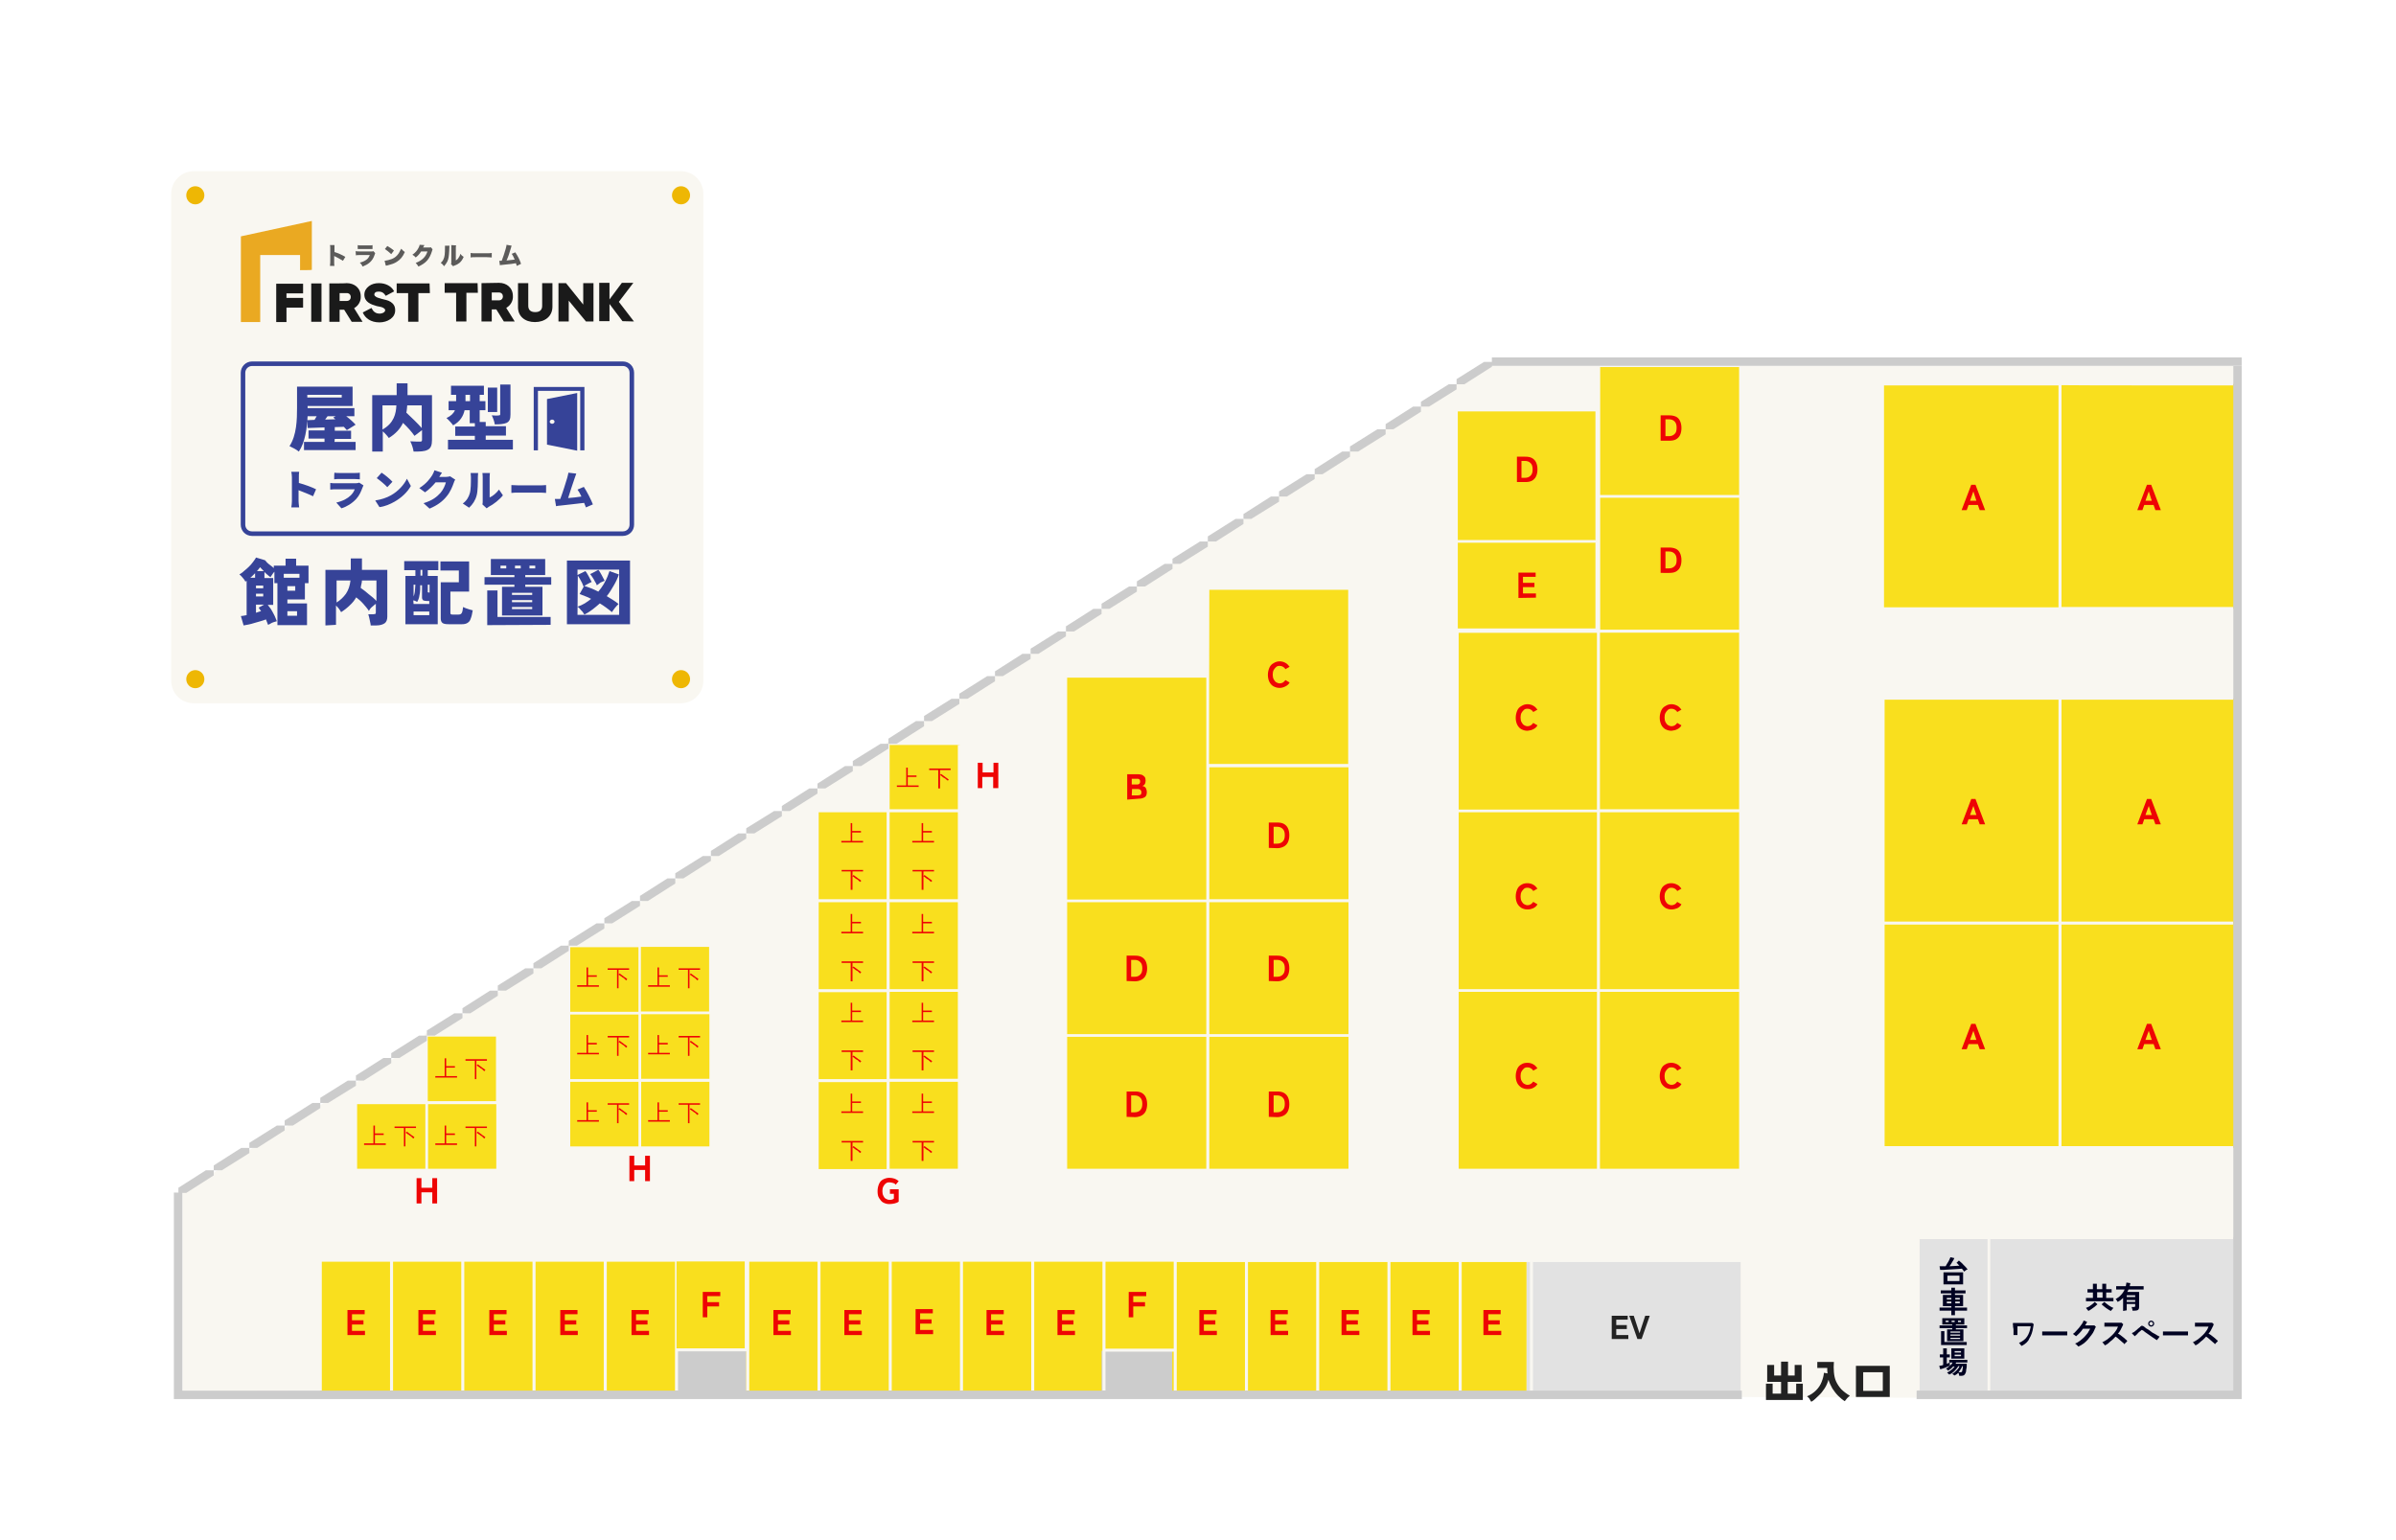 <?xml version="1.0" encoding="utf-8"?>
<!-- Generator: Adobe Illustrator 26.5.0, SVG Export Plug-In . SVG Version: 6.00 Build 0)  -->
<svg version="1.1" id="レイヤー_1" xmlns="http://www.w3.org/2000/svg" xmlns:xlink="http://www.w3.org/1999/xlink" x="0px"
	 y="0px" viewBox="0 0 793.7 510.2" style="enable-background:new 0 0 793.7 510.2;" xml:space="preserve">
<style type="text/css">
	.st0{fill:#FFFFFF;}
	.st1{fill:#F9F7F1;}
	.st2{fill:#CCCCCC;}
	.st3{fill:#F9DF1E;}
	.st4{fill-rule:evenodd;clip-rule:evenodd;fill:#F9DF1E;}
	.st5{fill:#E2E2E2;}
	.st6{fill:#EE0404;}
	.st7{fill:#222222;}
	.st8{fill:#000222;}
	.st9{fill:none;stroke:#364398;stroke-width:1.5;}
	.st10{fill:#364398;}
	.st11{fill:#EAA922;}
	.st12{fill:#1A1A1A;}
	.st13{fill:#5C5B5A;}
	.st14{fill:#EEB704;}
</style>
<g id="bg-wt">
	<rect y="0" class="st0" width="793.7" height="510.2"/>
</g>
<g id="frame_x5F_bg">
	<polyline class="st1" points="60.4,460.7 60.4,395.1 494.2,119.9 739.8,119.9 739.8,463.5 60.4,460.7 	"/>
	<rect x="223.7" y="447.2" class="st2" width="23.6" height="15"/>
	<rect x="364.8" y="447.2" class="st2" width="23.6" height="15"/>
</g>
<g id="trunk_x5F_bg">
	<rect x="623.6" y="127.2" class="st3" width="117.7" height="74.5"/>
	<rect x="188.4" y="313.3" class="st3" width="47.2" height="67.1"/>
	<rect x="624.3" y="305.8" class="st3" width="58.8" height="74.5"/>
	<rect x="682.4" y="305.8" class="st3" width="58.8" height="74.5"/>
	<rect x="624.3" y="231.4" class="st3" width="58.8" height="74.5"/>
	<rect x="682.4" y="231.4" class="st3" width="58.8" height="74.5"/>
	<polygon class="st4" points="165,365.4 165,343 141.3,343 141.3,365.4 117.8,365.4 117.8,387.8 165,387.8 165,365.4 	"/>
	<polygon class="st4" points="294.2,246.3 294.2,268.6 270.7,268.6 270.7,387.8 317.9,387.8 317.9,246.3 	"/>
	<polygon class="st4" points="106,417.5 106,462.2 223.8,462.2 223.8,447.3 247.2,447.3 247.2,462.2 364.9,462.2 364.9,447.3 
		388.3,447.3 388.3,462.2 505.7,462.2 505.7,417.5 	"/>
	<rect x="635.3" y="410" class="st5" width="106" height="52.2"/>
	<rect x="505.7" y="417.5" class="st5" width="70.9" height="45.3"/>
	<rect x="364.5" y="417.5" class="st3" width="24.1" height="30"/>
	<rect x="223.5" y="417.5" class="st3" width="24.1" height="30"/>
	<rect x="482.9" y="178.8" class="st3" width="45.6" height="29.4"/>
	<rect x="482.9" y="136.3" class="st3" width="45.6" height="43.5"/>
	<rect x="483.2" y="209.6" class="st3" width="93.4" height="178.2"/>
	<rect x="530" y="121.6" class="st3" width="46.6" height="87.6"/>
	<rect x="399.8" y="195.4" class="st3" width="47.5" height="192.4"/>
	<rect x="353" y="224.3" class="st3" width="46.7" height="163.5"/>
</g>
<g id="trunk">
	<path class="st1" d="M105.6,417v43.7h1v-42.7h22.6v42.7h1v-42.7h22.6v42.7h1v-42.7h22.6v42.7h1v-42.7h22.6v42.7h1v-42.7h22.6v42.7
		h1v-13h22.6v13h1v-42.7h22.6v42.7h1v-42.7h22.6v42.7h1v-42.7h22.6v42.7h1v-42.7h22.6v42.7h1v-42.7h22.6v42.7h1v-42.7h22.6v28.8
		h-22.6v1h22.6v13h1v-42.7h22.6v42.7h1v-42.7h22.6v42.7h1v-42.7h22.6v42.7h1v-42.7h22.6v42.7h1v-42.7h22.6v42.7h1v-42.7h69.6v42.7h1
		v-42.7l0,0v-1L105.6,417L105.6,417z M246.7,446.7h-22.6v-28.8h22.6V446.7z"/>
	<rect x="634.9" y="409.5" class="st1" width="1" height="51.1"/>
	<polygon class="st1" points="635.8,409.5 635.8,410.5 658.4,410.5 658.4,460.7 659.3,460.7 659.3,410.5 739.8,410.5 739.8,409.5 	
		"/>
	<rect x="270.2" y="268.1" class="st1" width="1" height="120"/>
	<path class="st1" d="M317.3,246.8v21.3h-22.6v-22.3h-1v22.3h-22.6v1h22.6v28.8h-22.6v1h22.6v28.8h-22.6v1h22.6v28.8h-22.6v1h22.6
		v28.8h-22.6v1h47V246.8L317.3,246.8L317.3,246.8z M294.7,297.9v-28.8h22.6v28.8H294.7z M317.3,298.9v28.8h-22.6v-28.8H317.3z
		 M317.3,328.6v28.8h-22.6v-28.8H317.3z M317.3,358.4v28.8h-22.6v-28.8H317.3z"/>
	<rect x="294.7" y="245.8" class="st1" width="23.5" height="1"/>
	<path class="st1" d="M187.9,312.8v67.9h48v-67.9H187.9z M188.9,313.8h22.6v21.4h-22.6V313.8L188.9,313.8z M212.4,358.4h22.6v21.4
		h-22.6V358.4L212.4,358.4z M212.4,357.4v-21.4h22.6v21.4H212.4z M188.9,336.1h22.6v21.4h-22.6V336.1L188.9,336.1z M188.9,358.4
		h22.6v21.4h-22.6V358.4L188.9,358.4z M234.9,335.1h-22.6v-21.4h22.6V335.1z"/>
	<path class="st1" d="M400.6,194.7h47.1v-1h-47.1l-1,0v29.8h-46.1l-1,0v164.7h95.1v-1l0,0v-43.7l0,0v-1l0,0v-43.7l0,0v-1l0,0v-43.7
		l0,0v-1l0,0v-58.6h-1v58.6h-46.1L400.6,194.7L400.6,194.7z M353.5,224.5h46.1v73.5h-46.1L353.5,224.5L353.5,224.5z M400.6,343.5
		h46.1v43.7h-46.1V343.5z M400.6,342.6v-43.7h46.1v43.7H400.6z M353.5,298.9h46.1v43.7h-46.1L353.5,298.9L353.5,298.9z M353.5,343.5
		h46.1v43.7h-46.1L353.5,343.5L353.5,343.5z M446.7,254.2v43.7h-46.1v-43.7H446.7z"/>
	<path class="st1" d="M165.3,365.8v-1l0,0v-21.4h-1v21.4h-22.6v-21.4h23.5v-1h-23.5h-1v22.3h-23.5v23.3h48v-1l0,0L165.3,365.8
		L165.3,365.8L165.3,365.8z M141.8,365.8h22.6v21.4h-22.6V365.8L141.8,365.8z M118.3,365.8h22.6v21.4h-22.6V365.8L118.3,365.8z"/>
	<path class="st1" d="M576.1,121.2V164H530v-42.7h-1v13h-47v254H577V121.2H576.1L576.1,121.2z M530,327.7v-58.6h46.1v58.6H530z
		 M530,268.1v-58.6h46.1v58.6H530z M530,328.6h46.1v58.6H530V328.6z M576.1,164.9v43.7H530v-43.7H576.1z M482.9,135.2H529v43.7
		h-46.1L482.9,135.2L482.9,135.2z M482.9,179.8H529v28.8h-46.1L482.9,179.8L482.9,179.8z M482.9,209.6H529v58.6h-46.1L482.9,209.6
		L482.9,209.6z M482.9,269.1H529v58.6h-46.1L482.9,269.1L482.9,269.1z M482.9,328.6H529v58.6h-46.1L482.9,328.6L482.9,328.6z"/>
	<path class="st1" d="M739.8,231.9v-1H624.1l-1,0v149.8h116.7v-1h-56.9v-73.4h56.9v-1h-56.9v-73.5h-1v73.5h-57.8v-73.5H739.8
		L739.8,231.9z M681.9,306.3v73.4h-57.8v-73.4H681.9z"/>
	<path class="st1" d="M739.8,127.7v-1H624.1h-1v75.4h116.7v-1h-56.9v-73.5C682.9,127.7,739.8,127.7,739.8,127.7z M681.9,201.2h-57.8
		v-73.5h57.8V201.2z"/>
</g>
<g id="frame">
	<polygon class="st2" points="739.8,460.7 634.9,460.7 634.9,463.5 742.6,463.5 742.6,121.2 739.8,121.2 	"/>
	<polygon class="st2" points="494.2,118.4 494.2,119.9 491.6,119.9 482.5,125.6 482.5,127.3 485.1,127.3 494.2,121.5 494.2,121.2 
		742.6,121.2 742.6,118.4 	"/>
	<polygon class="st2" points="470.7,133.1 470.7,134.7 473.4,134.7 482.5,129 482.5,127.3 479.9,127.3 	"/>
	<polygon class="st2" points="459,140.5 459,142.2 461.6,142.2 470.7,136.4 470.7,134.7 468.1,134.7 	"/>
	<polygon class="st2" points="447.2,147.9 447.2,149.6 449.9,149.6 459,143.9 459,142.2 456.3,142.2 	"/>
	<polygon class="st2" points="435.5,155.4 435.5,157.1 438.1,157.1 447.2,151.3 447.2,149.6 444.6,149.6 	"/>
	<polygon class="st2" points="423.7,162.8 423.7,164.5 426.3,164.5 435.5,158.7 435.5,157.1 432.8,157.1 	"/>
	<polygon class="st2" points="411.9,170.3 411.9,171.9 414.5,171.9 423.7,166.2 423.7,164.5 421,164.5 	"/>
	<polygon class="st2" points="400.1,177.7 400.1,179.4 402.8,179.4 411.9,173.6 411.9,171.9 409.3,171.9 	"/>
	<polygon class="st2" points="388.4,185.1 388.4,186.8 391,186.8 400.1,181.1 400.1,179.4 397.5,179.4 	"/>
	<polygon class="st2" points="376.6,192.6 376.6,194.3 379.3,194.3 388.4,188.5 388.4,186.8 385.8,186.8 	"/>
	<polygon class="st2" points="364.9,200 364.9,201.7 367.5,201.7 376.6,196 376.6,194.3 374,194.3 	"/>
	<polygon class="st2" points="353.1,207.5 353.1,209.2 355.8,209.2 364.9,203.4 364.9,201.7 362.2,201.7 	"/>
	<polygon class="st2" points="341.4,214.9 341.4,216.6 344,216.6 353.1,210.8 353.1,209.2 350.5,209.2 	"/>
	<polygon class="st2" points="329.6,222.4 329.6,224 332.2,224 341.4,218.3 341.4,216.6 338.7,216.6 	"/>
	<polygon class="st2" points="317.8,229.8 317.8,231.5 320.5,231.5 329.6,225.7 329.6,224 327,224 	"/>
	<polygon class="st2" points="306.1,237.2 306.1,238.9 308.7,238.9 317.8,233.2 317.8,231.5 315.2,231.5 	"/>
	<polygon class="st2" points="294.3,244.7 294.3,246.4 297,246.4 306.1,240.6 306.1,238.9 303.4,238.9 	"/>
	<polygon class="st2" points="282.5,252.1 282.5,253.8 285.2,253.8 294.3,248 294.3,246.4 291.7,246.4 	"/>
	<polygon class="st2" points="270.8,259.6 270.8,261.2 273.4,261.2 282.5,255.5 282.5,253.8 279.9,253.8 	"/>
	<polygon class="st2" points="259,267 259,268.7 261.6,268.7 270.8,262.9 270.8,261.2 268.1,261.2 	"/>
	<polygon class="st2" points="247.2,274.4 247.2,276.1 249.9,276.1 259,270.4 259,268.7 256.4,268.7 	"/>
	<polygon class="st2" points="235.5,281.9 235.5,283.6 238.1,283.6 247.2,277.8 247.2,276.1 244.6,276.1 	"/>
	<polygon class="st2" points="223.7,289.3 223.7,291 226.4,291 235.5,285.2 235.5,283.6 232.8,283.6 	"/>
	<polygon class="st2" points="212,296.8 212,298.5 214.6,298.5 223.7,292.7 223.7,291 221.1,291 	"/>
	<polygon class="st2" points="200.2,304.2 200.2,305.9 202.8,305.9 212,300.1 212,298.5 209.3,298.5 	"/>
	<polygon class="st2" points="188.4,311.7 188.4,313.3 191.1,313.3 200.2,307.6 200.2,305.9 197.6,305.9 	"/>
	<polygon class="st2" points="176.7,319.1 176.7,320.8 179.3,320.8 188.4,315 188.4,313.3 185.8,313.3 	"/>
	<polygon class="st2" points="164.9,326.5 164.9,328.2 167.6,328.2 176.7,322.5 176.7,320.8 174,320.8 	"/>
	<polygon class="st2" points="153.2,334 153.2,335.7 155.8,335.7 164.9,329.9 164.9,328.2 162.3,328.2 	"/>
	<polygon class="st2" points="141.4,341.4 141.4,343.1 144,343.1 153.2,337.3 153.2,335.7 150.5,335.7 	"/>
	<polygon class="st2" points="129.6,348.9 129.6,350.5 132.3,350.5 141.4,344.8 141.4,343.1 138.8,343.1 	"/>
	<polygon class="st2" points="117.9,356.3 117.9,358 120.5,358 129.6,352.2 129.6,350.5 127,350.5 	"/>
	<polygon class="st2" points="106.1,363.7 106.1,365.4 108.7,365.4 117.9,359.7 117.9,358 115.2,358 	"/>
	<polygon class="st2" points="94.3,371.2 94.3,372.9 97,372.9 106.1,367.1 106.1,365.4 103.5,365.4 	"/>
	<polygon class="st2" points="82.6,378.6 82.6,380.3 85.2,380.3 94.3,374.5 94.3,372.9 91.7,372.9 	"/>
	<polygon class="st2" points="70.8,386.1 70.8,387.7 73.5,387.7 82.6,382 82.6,380.3 79.9,380.3 	"/>
	<polygon class="st2" points="59.1,393.5 59.1,395.1 57.6,395.1 57.6,463.5 577,463.5 577,460.7 60.4,460.7 60.4,395.2 61.7,395.2 
		70.8,389.4 70.8,387.7 68.2,387.7 	"/>
</g>
<g id="txt-alphabet">
	<path class="st6" d="M444.4,442.4V434h5.7v1.4H446v2h3.8v1.4H446v2.1h4.3v1.4H444.4z"/>
	<path class="st6" d="M467.9,442.4V434h5.7v1.4h-4.2v2h3.8v1.4h-3.8v2.1h4.3v1.4H467.9z"/>
	<path class="st6" d="M491.4,442.4V434h5.7v1.4H493v2h3.8v1.4H493v2.1h4.3v1.4H491.4z"/>
	<path class="st6" d="M303.3,442.1v-8.4h5.7v1.4h-4.2v2h3.8v1.4h-3.8v2.1h4.3v1.4H303.3z"/>
	<path class="st6" d="M326.8,442.4V434h5.7v1.4h-4.2v2h3.8v1.4h-3.8v2.1h4.3v1.4H326.8z"/>
	<path class="st6" d="M350.3,442.4V434h5.7v1.4h-4.2v2h3.8v1.4h-3.8v2.1h4.3v1.4H350.3z"/>
	<path class="st6" d="M373.9,436.4V428h5.8v1.4h-4.3v2h3.9v1.4h-3.9v3.6H373.9z"/>
	<path class="st6" d="M397.3,442.4V434h5.7v1.4h-4.2v2h3.8v1.4h-3.8v2.1h4.3v1.4H397.3z"/>
	<path class="st6" d="M420.9,442.4V434h5.7v1.4h-4.2v2h3.8v1.4h-3.8v2.1h4.3v1.4H420.9z"/>
	<path class="st6" d="M115.1,442.4V434h5.7v1.4h-4.2v2h3.8v1.4h-3.8v2.1h4.3v1.4H115.1z"/>
	<path class="st6" d="M138.6,442.4V434h5.7v1.4h-4.2v2h3.8v1.4h-3.8v2.1h4.3v1.4H138.6z"/>
	<path class="st6" d="M162.1,442.4V434h5.7v1.4h-4.2v2h3.8v1.4h-3.8v2.1h4.3v1.4H162.1z"/>
	<path class="st6" d="M185.6,442.4V434h5.7v1.4h-4.2v2h3.8v1.4h-3.8v2.1h4.3v1.4H185.6z"/>
	<path class="st6" d="M209.2,442.4V434h5.7v1.4h-4.2v2h3.8v1.4h-3.8v2.1h4.3v1.4H209.2z"/>
	<path class="st6" d="M232.8,436.4V428h5.8v1.4h-4.3v2h3.9v1.4h-3.9v3.6H232.8z"/>
	<path class="st6" d="M256.2,442.4V434h5.7v1.4h-4.2v2h3.8v1.4h-3.8v2.1h4.3v1.4H256.2z"/>
	<path class="st6" d="M279.7,442.4V434h5.7v1.4h-4.2v2h3.8v1.4h-3.8v2.1h4.3v1.4H279.7z"/>
	<path class="st6" d="M208.5,391.3v-8.4h1.6v3.2h3.6v-3.2h1.6v8.4h-1.6v-3.7h-3.6v3.7H208.5z"/>
	<path class="st6" d="M138,398.7v-8.4h1.6v3.2h3.6v-3.2h1.6v8.4h-1.6V395h-3.6v3.7H138z"/>
	<path class="st6" d="M294.6,398.9c-0.8,0-1.4-0.2-2-0.5s-1-0.9-1.4-1.5s-0.5-1.4-0.5-2.3s0.2-1.7,0.5-2.4s0.8-1.2,1.4-1.5
		s1.3-0.5,2-0.5c0.6,0,1.2,0.1,1.8,0.3c0.5,0.2,1,0.5,1.3,0.8l-1,1.2c-0.2-0.3-0.5-0.5-0.9-0.6s-0.8-0.2-1.2-0.2
		c-0.5,0-0.9,0.1-1.2,0.4c-0.3,0.2-0.6,0.6-0.8,1c-0.2,0.4-0.3,0.9-0.3,1.5s0.1,1.1,0.3,1.5c0.2,0.4,0.4,0.8,0.8,1
		c0.3,0.2,0.8,0.4,1.2,0.4c0.4,0,0.7,0,0.9-0.1c0.2-0.1,0.4-0.1,0.6-0.3v-1.6h-1.3V394h2.9v4.1c-0.4,0.3-0.9,0.5-1.4,0.6
		C295.8,398.8,295.2,398.9,294.6,398.9L294.6,398.9z"/>
	<path class="st6" d="M373.2,370v-8.4h2.8c0.8,0,1.5,0.1,2.1,0.4c0.6,0.3,1.1,0.8,1.4,1.4s0.5,1.4,0.5,2.4s-0.2,1.8-0.5,2.4
		c-0.3,0.6-0.8,1.1-1.4,1.4c-0.6,0.3-1.3,0.5-2.1,0.5L373.2,370L373.2,370z M374.7,368.5h1.1c0.8,0,1.4-0.2,1.9-0.7s0.7-1.1,0.7-2.1
		s-0.2-1.6-0.7-2.1s-1.1-0.7-1.9-0.7h-1.1V368.5L374.7,368.5z"/>
	<path class="st6" d="M420.3,370v-8.4h2.8c0.8,0,1.5,0.1,2.1,0.4s1.1,0.8,1.4,1.4s0.5,1.4,0.5,2.4s-0.2,1.8-0.5,2.4
		c-0.3,0.6-0.8,1.1-1.4,1.4c-0.6,0.3-1.3,0.5-2.1,0.5L420.3,370L420.3,370z M421.9,368.5h1.1c0.8,0,1.4-0.2,1.9-0.7s0.7-1.1,0.7-2.1
		s-0.2-1.6-0.7-2.1s-1.1-0.7-1.9-0.7h-1.1V368.5L421.9,368.5z"/>
	<path class="st6" d="M506,360.8c-0.8,0-1.4-0.2-2-0.5c-0.6-0.4-1.1-0.9-1.4-1.5s-0.5-1.4-0.5-2.3s0.2-1.7,0.5-2.4s0.8-1.2,1.4-1.5
		c0.6-0.4,1.3-0.5,2-0.5c0.7,0,1.4,0.2,1.9,0.5c0.6,0.3,1,0.8,1.4,1.3l-1.4,0.8c-0.2-0.4-0.5-0.6-0.8-0.8c-0.3-0.2-0.7-0.3-1.1-0.3
		c-0.5,0-0.9,0.1-1.2,0.4s-0.6,0.6-0.8,1c-0.2,0.4-0.3,0.9-0.3,1.5s0.1,1.1,0.3,1.5c0.2,0.4,0.5,0.8,0.8,1s0.8,0.4,1.2,0.4
		c0.4,0,0.8-0.1,1.1-0.3c0.3-0.2,0.6-0.5,0.8-0.8l1.4,0.8c-0.3,0.6-0.8,1-1.4,1.3C507.4,360.7,506.8,360.8,506,360.8L506,360.8z"/>
	<path class="st6" d="M553.7,360.8c-0.8,0-1.4-0.2-2-0.5c-0.6-0.4-1.1-0.9-1.4-1.5c-0.3-0.7-0.5-1.4-0.5-2.3s0.2-1.7,0.5-2.4
		s0.8-1.2,1.4-1.5c0.6-0.4,1.3-0.5,2-0.5c0.7,0,1.3,0.2,1.9,0.5c0.6,0.3,1,0.8,1.4,1.3l-1.4,0.8c-0.2-0.4-0.5-0.6-0.8-0.8
		c-0.3-0.2-0.7-0.3-1.1-0.3c-0.5,0-0.9,0.1-1.2,0.4s-0.6,0.6-0.8,1c-0.2,0.4-0.3,0.9-0.3,1.5s0.1,1.1,0.3,1.5c0.2,0.4,0.5,0.8,0.8,1
		s0.8,0.4,1.2,0.4c0.4,0,0.8-0.1,1.1-0.3c0.3-0.2,0.6-0.5,0.8-0.8l1.4,0.8c-0.3,0.6-0.8,1-1.4,1.3
		C555,360.7,554.4,360.8,553.7,360.8L553.7,360.8z"/>
	<path class="st6" d="M649.8,347.6l3.2-8.4h1.4l3.2,8.4h-1.8l-0.6-1.7h-3.1l-0.6,1.7H649.8L649.8,347.6z M652.6,344.5h2.1l-1-3
		L652.6,344.5z"/>
	<path class="st6" d="M708,347.6l3.2-8.4h1.4l3.2,8.4h-1.8l-0.6-1.7h-3.1l-0.6,1.7H708L708,347.6z M710.7,344.5h2.1l-1-3
		L710.7,344.5z"/>
	<path class="st6" d="M506,301.3c-0.8,0-1.4-0.2-2-0.5c-0.6-0.4-1.1-0.9-1.4-1.5s-0.5-1.4-0.5-2.3s0.2-1.7,0.5-2.4s0.8-1.2,1.4-1.5
		c0.6-0.4,1.3-0.5,2-0.5c0.7,0,1.4,0.2,1.9,0.5c0.6,0.3,1,0.8,1.4,1.3l-1.4,0.8c-0.2-0.4-0.5-0.6-0.8-0.8c-0.3-0.2-0.7-0.3-1.1-0.3
		c-0.5,0-0.9,0.1-1.2,0.4s-0.6,0.6-0.8,1c-0.2,0.4-0.3,0.9-0.3,1.5s0.1,1.1,0.3,1.5c0.2,0.4,0.5,0.8,0.8,1s0.8,0.4,1.2,0.4
		c0.4,0,0.8-0.1,1.1-0.3c0.3-0.2,0.6-0.5,0.8-0.8l1.4,0.8c-0.3,0.6-0.8,1-1.4,1.3C507.4,301.1,506.8,301.3,506,301.3L506,301.3z"/>
	<path class="st6" d="M553.7,301.3c-0.8,0-1.4-0.2-2-0.5c-0.6-0.4-1.1-0.9-1.4-1.5c-0.3-0.7-0.5-1.4-0.5-2.3s0.2-1.7,0.5-2.4
		s0.8-1.2,1.4-1.5c0.6-0.4,1.3-0.5,2-0.5c0.7,0,1.3,0.2,1.9,0.5c0.6,0.3,1,0.8,1.4,1.3l-1.4,0.8c-0.2-0.4-0.5-0.6-0.8-0.8
		c-0.3-0.2-0.7-0.3-1.1-0.3c-0.5,0-0.9,0.1-1.2,0.4s-0.6,0.6-0.8,1c-0.2,0.4-0.3,0.9-0.3,1.5s0.1,1.1,0.3,1.5c0.2,0.4,0.5,0.8,0.8,1
		s0.8,0.4,1.2,0.4c0.4,0,0.8-0.1,1.1-0.3c0.3-0.2,0.6-0.5,0.8-0.8l1.4,0.8c-0.3,0.6-0.8,1-1.4,1.3
		C555,301.1,554.4,301.3,553.7,301.3L553.7,301.3z"/>
	<path class="st6" d="M373.2,325v-8.4h2.8c0.8,0,1.5,0.1,2.1,0.4c0.6,0.3,1.1,0.8,1.4,1.4s0.5,1.4,0.5,2.4s-0.2,1.8-0.5,2.4
		c-0.3,0.6-0.8,1.1-1.4,1.4c-0.6,0.3-1.3,0.5-2.1,0.5L373.2,325L373.2,325z M374.7,323.6h1.1c0.8,0,1.4-0.2,1.9-0.7s0.7-1.1,0.7-2.1
		s-0.2-1.6-0.7-2.1s-1.1-0.7-1.9-0.7h-1.1V323.6L374.7,323.6z"/>
	<path class="st6" d="M420.3,325v-8.4h2.8c0.8,0,1.5,0.1,2.1,0.4s1.1,0.8,1.4,1.4s0.5,1.4,0.5,2.4s-0.2,1.8-0.5,2.4
		s-0.8,1.1-1.4,1.4s-1.3,0.5-2.1,0.5L420.3,325L420.3,325z M421.9,323.6h1.1c0.8,0,1.4-0.2,1.9-0.7s0.7-1.1,0.7-2.1
		s-0.2-1.6-0.7-2.1s-1.1-0.7-1.9-0.7h-1.1V323.6L421.9,323.6z"/>
	<path class="st6" d="M373.4,264.9v-8.4h3.7c0.4,0,0.8,0.1,1.2,0.2c0.4,0.2,0.6,0.4,0.9,0.7c0.2,0.3,0.3,0.7,0.3,1.2
		c0,0.5-0.1,0.9-0.3,1.2c-0.2,0.3-0.5,0.5-0.8,0.6c0.3,0,0.5,0.1,0.8,0.3s0.4,0.4,0.5,0.7c0.1,0.3,0.2,0.6,0.2,1
		c0,0.8-0.2,1.4-0.7,1.7s-1.1,0.5-1.9,0.5L373.4,264.9L373.4,264.9z M374.9,259.9h1.8c0.6,0,1-0.3,1-1c0-0.3-0.1-0.6-0.3-0.7
		c-0.2-0.2-0.4-0.2-0.7-0.2h-1.8V259.9L374.9,259.9z M374.9,263.5h2c0.4,0,0.7-0.1,0.9-0.2s0.3-0.4,0.3-0.8s-0.1-0.6-0.3-0.8
		c-0.2-0.2-0.5-0.3-0.8-0.3h-2L374.9,263.5L374.9,263.5z"/>
	<path class="st6" d="M649.8,273.1l3.2-8.4h1.4l3.2,8.4h-1.8l-0.6-1.7h-3.1l-0.6,1.7H649.8L649.8,273.1z M652.6,270h2.1l-1-3
		L652.6,270z"/>
	<path class="st6" d="M708,273.1l3.2-8.4h1.4l3.2,8.4h-1.8l-0.6-1.7h-3.1l-0.6,1.7H708L708,273.1z M710.7,270h2.1l-1-3L710.7,270z"
		/>
	<path class="st6" d="M323.9,261.1v-8.4h1.6v3.2h3.6v-3.2h1.6v8.4H329v-3.7h-3.6v3.7H323.9z"/>
	<path class="st6" d="M420.3,280.9v-8.4h2.8c0.8,0,1.5,0.1,2.1,0.4s1.1,0.8,1.4,1.4s0.5,1.4,0.5,2.4s-0.2,1.8-0.5,2.4
		c-0.3,0.6-0.8,1.1-1.4,1.4c-0.6,0.3-1.3,0.5-2.1,0.5L420.3,280.9L420.3,280.9z M421.9,279.5h1.1c0.8,0,1.4-0.2,1.9-0.7
		s0.7-1.1,0.7-2.1s-0.2-1.6-0.7-2.1s-1.1-0.7-1.9-0.7h-1.1V279.5L421.9,279.5z"/>
	<path class="st6" d="M550.1,146v-8.4h2.8c0.8,0,1.5,0.1,2.2,0.4s1.1,0.8,1.4,1.4s0.5,1.4,0.5,2.4s-0.2,1.8-0.5,2.4
		c-0.3,0.6-0.8,1.1-1.4,1.4s-1.3,0.4-2.2,0.4H550.1z M551.7,144.5h1.1c0.8,0,1.4-0.2,1.9-0.7c0.5-0.4,0.7-1.1,0.7-2.1
		s-0.2-1.6-0.7-2.1s-1.1-0.7-1.9-0.7h-1.1V144.5L551.7,144.5z"/>
	<path class="st6" d="M649.8,169l3.2-8.4h1.4l3.2,8.4h-1.8l-0.6-1.7h-3.1l-0.6,1.7H649.8L649.8,169z M652.6,165.9h2.1l-1-3.1
		L652.6,165.9z"/>
	<path class="st6" d="M708,169l3.2-8.4h1.4l3.2,8.4h-1.8l-0.6-1.7h-3.1l-0.6,1.7H708L708,169z M710.7,165.9h2.1l-1-3.1L710.7,165.9z
		"/>
	<path class="st6" d="M502.5,159.7v-8.4h2.8c0.8,0,1.5,0.1,2.1,0.4s1.1,0.8,1.4,1.4s0.5,1.4,0.5,2.4s-0.2,1.8-0.5,2.4
		c-0.3,0.6-0.8,1.1-1.4,1.4s-1.3,0.4-2.1,0.4H502.5z M504,158.3h1.1c0.8,0,1.4-0.2,1.9-0.7s0.7-1.1,0.7-2.1s-0.2-1.6-0.7-2.1
		s-1.1-0.7-1.9-0.7H504V158.3L504,158.3z"/>
	<path class="st6" d="M550.1,189.8v-8.4h2.8c0.8,0,1.5,0.1,2.2,0.4s1.1,0.8,1.4,1.4s0.5,1.4,0.5,2.4s-0.2,1.8-0.5,2.4
		c-0.3,0.6-0.8,1.1-1.4,1.4s-1.3,0.4-2.2,0.4H550.1z M551.7,188.3h1.1c0.8,0,1.4-0.2,1.9-0.7c0.5-0.4,0.7-1.1,0.7-2.1
		s-0.2-1.6-0.7-2.1s-1.1-0.7-1.9-0.7h-1.1V188.3L551.7,188.3z"/>
	<path class="st6" d="M503,198.1v-8.4h5.7v1.4h-4.2v2h3.8v1.4h-3.8v2.1h4.3v1.4L503,198.1L503,198.1z"/>
	<path class="st6" d="M423.9,227.9c-0.8,0-1.4-0.2-2-0.5s-1.1-0.9-1.4-1.5s-0.5-1.4-0.5-2.3s0.2-1.7,0.5-2.4s0.8-1.2,1.4-1.5
		c0.6-0.4,1.3-0.6,2-0.6c0.7,0,1.4,0.2,1.9,0.5c0.6,0.3,1,0.8,1.4,1.3l-1.4,0.8c-0.2-0.4-0.5-0.6-0.8-0.8c-0.3-0.2-0.7-0.3-1.1-0.3
		c-0.5,0-0.9,0.1-1.2,0.4s-0.6,0.6-0.8,1s-0.3,0.9-0.3,1.5s0.1,1.1,0.3,1.5s0.5,0.8,0.8,1s0.8,0.4,1.2,0.4c0.4,0,0.8-0.1,1.1-0.3
		c0.3-0.2,0.6-0.5,0.8-0.8l1.4,0.8c-0.3,0.6-0.8,1-1.4,1.3S424.6,227.9,423.9,227.9L423.9,227.9z"/>
	<path class="st6" d="M506,242.1c-0.8,0-1.4-0.2-2-0.5s-1.1-0.9-1.4-1.5s-0.5-1.4-0.5-2.3s0.2-1.7,0.5-2.4s0.8-1.2,1.4-1.5
		c0.6-0.4,1.3-0.6,2-0.6c0.7,0,1.4,0.2,1.9,0.5c0.6,0.3,1,0.8,1.4,1.3l-1.4,0.8c-0.2-0.4-0.5-0.6-0.8-0.8c-0.3-0.2-0.7-0.3-1.1-0.3
		c-0.5,0-0.9,0.1-1.2,0.4s-0.6,0.6-0.8,1s-0.3,0.9-0.3,1.5s0.1,1.1,0.3,1.5s0.5,0.8,0.8,1s0.8,0.4,1.2,0.4c0.4,0,0.8-0.1,1.1-0.3
		c0.3-0.2,0.6-0.5,0.8-0.8l1.4,0.8c-0.3,0.6-0.8,1-1.4,1.3S506.8,242,506,242.1L506,242.1z"/>
	<path class="st6" d="M553.7,242.1c-0.8,0-1.4-0.2-2-0.5s-1.1-0.9-1.4-1.5c-0.3-0.7-0.5-1.4-0.5-2.3s0.2-1.7,0.5-2.4
		s0.8-1.2,1.4-1.5c0.6-0.4,1.3-0.6,2-0.6c0.7,0,1.3,0.2,1.9,0.5c0.6,0.3,1,0.8,1.4,1.3l-1.4,0.8c-0.2-0.4-0.5-0.6-0.8-0.8
		c-0.3-0.2-0.7-0.3-1.1-0.3c-0.5,0-0.9,0.1-1.2,0.4s-0.6,0.6-0.8,1s-0.3,0.9-0.3,1.5s0.1,1.1,0.3,1.5s0.5,0.8,0.8,1s0.8,0.4,1.2,0.4
		c0.4,0,0.8-0.1,1.1-0.3c0.3-0.2,0.6-0.5,0.8-0.8l1.4,0.8c-0.3,0.6-0.8,1-1.4,1.3S554.4,242,553.7,242.1L553.7,242.1z"/>
</g>
<g id="txt-jp">
	<path class="st6" d="M120.6,379.3v-0.5h3.1v-5.9h0.5v2.6h2.9v0.5h-2.9v2.8h3.6v0.5L120.6,379.3L120.6,379.3z"/>
	<path class="st6" d="M133.8,379.8v-6.1h-3.1v-0.5h7.1v0.5h-3.5v6.1H133.8z M136.9,377.2c-0.1-0.1-0.3-0.3-0.5-0.5
		c-0.2-0.2-0.4-0.4-0.7-0.5c-0.2-0.2-0.5-0.4-0.7-0.5c-0.2-0.2-0.4-0.3-0.6-0.4l0.3-0.4c0.2,0.1,0.4,0.2,0.6,0.4
		c0.2,0.2,0.5,0.3,0.7,0.5s0.5,0.4,0.7,0.5s0.4,0.3,0.6,0.5c0,0-0.1,0.1-0.1,0.1c-0.1,0.1-0.1,0.1-0.2,0.2S136.9,377.1,136.9,377.2
		L136.9,377.2z"/>
	<path class="st6" d="M144.2,379.3v-0.5h3.1v-5.9h0.5v2.6h2.9v0.5h-2.9v2.8h3.6v0.5L144.2,379.3L144.2,379.3z"/>
	<path class="st6" d="M157.3,379.8v-6.1h-3.1v-0.5h7.1v0.5h-3.5v6.1H157.3z M160.4,377.2c-0.1-0.1-0.3-0.3-0.5-0.5
		c-0.2-0.2-0.4-0.4-0.7-0.5c-0.2-0.2-0.5-0.4-0.7-0.5c-0.2-0.2-0.4-0.3-0.6-0.4l0.3-0.4c0.2,0.1,0.4,0.2,0.6,0.4
		c0.2,0.2,0.5,0.3,0.7,0.5s0.5,0.4,0.7,0.5s0.4,0.3,0.6,0.5c0,0-0.1,0.1-0.1,0.1c-0.1,0.1-0.1,0.1-0.2,0.2S160.4,377.1,160.4,377.2
		L160.4,377.2z"/>
	<path class="st6" d="M281.8,384.6v-6.1h-3V378h7.1v0.5h-3.5v6.1H281.8z M284.9,382c-0.1-0.1-0.3-0.3-0.5-0.5s-0.4-0.4-0.7-0.5
		s-0.5-0.4-0.7-0.5c-0.2-0.2-0.4-0.3-0.6-0.4l0.3-0.4c0.2,0.1,0.4,0.2,0.6,0.4s0.5,0.3,0.7,0.5c0.2,0.2,0.5,0.4,0.7,0.5
		s0.4,0.3,0.6,0.5c0,0-0.1,0.1-0.1,0.1c-0.1,0.1-0.1,0.1-0.2,0.2C284.9,381.9,284.9,382,284.9,382L284.9,382z"/>
	<path class="st6" d="M305.3,384.6v-6.1h-3V378h7.1v0.5h-3.5v6.1H305.3z M308.4,382c-0.1-0.1-0.3-0.3-0.5-0.5s-0.4-0.4-0.7-0.5
		s-0.5-0.4-0.7-0.5c-0.2-0.2-0.4-0.3-0.6-0.4l0.3-0.4c0.2,0.1,0.4,0.2,0.6,0.4s0.5,0.3,0.7,0.5c0.2,0.2,0.5,0.4,0.7,0.5
		s0.4,0.3,0.6,0.5c0,0-0.1,0.1-0.1,0.1c-0.1,0.1-0.1,0.1-0.2,0.2C308.4,381.9,308.4,382,308.4,382L308.4,382z"/>
	<path class="st6" d="M144.2,357v-0.5h3.1v-5.9h0.5v2.6h2.9v0.5h-2.9v2.8h3.6v0.5H144.2L144.2,357z"/>
	<path class="st6" d="M157.3,357.5v-6.1h-3.1v-0.5h7.1v0.5h-3.5v6.1H157.3z M160.4,354.9c-0.1-0.1-0.3-0.3-0.5-0.5
		c-0.2-0.2-0.4-0.4-0.7-0.5c-0.2-0.2-0.5-0.4-0.7-0.5c-0.2-0.2-0.4-0.3-0.6-0.4l0.3-0.4c0.2,0.1,0.4,0.2,0.6,0.4s0.5,0.3,0.7,0.5
		c0.2,0.2,0.5,0.4,0.7,0.5s0.4,0.3,0.6,0.5c0,0-0.1,0.1-0.1,0.1c-0.1,0.1-0.1,0.1-0.2,0.2S160.4,354.8,160.4,354.9L160.4,354.9z"/>
	<path class="st6" d="M281.8,354.6v-6.1h-3v-0.5h7.1v0.5h-3.5v6.1H281.8z M284.9,352c-0.1-0.1-0.3-0.3-0.5-0.5s-0.4-0.4-0.7-0.5
		s-0.5-0.4-0.7-0.5c-0.2-0.2-0.4-0.3-0.6-0.4l0.3-0.4c0.2,0.1,0.4,0.2,0.6,0.4s0.5,0.3,0.7,0.5s0.5,0.4,0.7,0.5s0.4,0.3,0.6,0.5
		c0,0-0.1,0.1-0.1,0.1c-0.1,0.1-0.1,0.1-0.2,0.2C284.9,351.9,284.9,351.9,284.9,352L284.9,352z"/>
	<path class="st6" d="M305.3,354.6v-6.1h-3v-0.5h7.1v0.5h-3.5v6.1H305.3z M308.4,352c-0.1-0.1-0.3-0.3-0.5-0.5s-0.4-0.4-0.7-0.5
		s-0.5-0.4-0.7-0.5c-0.2-0.2-0.4-0.3-0.6-0.4l0.3-0.4c0.2,0.1,0.4,0.2,0.6,0.4s0.5,0.3,0.7,0.5s0.5,0.4,0.7,0.5s0.4,0.3,0.6,0.5
		c0,0-0.1,0.1-0.1,0.1c-0.1,0.1-0.1,0.1-0.2,0.2C308.4,351.9,308.4,351.9,308.4,352L308.4,352z"/>
	<path class="st6" d="M191.2,371.6v-0.5h3.1v-5.9h0.5v2.6h2.9v0.5h-2.9v2.8h3.6v0.5H191.2L191.2,371.6z"/>
	<path class="st6" d="M204.4,372.1v-6.1h-3.1v-0.5h7.1v0.5h-3.5v6.1H204.4z M207.4,369.4c-0.1-0.1-0.3-0.3-0.5-0.5
		c-0.2-0.2-0.4-0.4-0.7-0.5c-0.2-0.2-0.5-0.4-0.7-0.5c-0.2-0.2-0.4-0.3-0.6-0.4l0.3-0.4c0.2,0.1,0.4,0.2,0.6,0.4s0.5,0.3,0.7,0.5
		c0.2,0.2,0.5,0.4,0.7,0.5s0.4,0.3,0.6,0.5c0,0-0.1,0.1-0.1,0.1c-0.1,0.1-0.1,0.1-0.2,0.2S207.5,369.4,207.4,369.4L207.4,369.4z"/>
	<path class="st6" d="M214.7,371.6v-0.5h3.1v-5.9h0.5v2.6h2.9v0.5h-2.9v2.8h3.6v0.5H214.7L214.7,371.6z"/>
	<path class="st6" d="M227.9,372.1v-6.1h-3.1v-0.5h7.1v0.5h-3.5v6.1H227.9z M231,369.4c-0.1-0.1-0.3-0.3-0.5-0.5
		c-0.2-0.2-0.4-0.4-0.7-0.5c-0.2-0.2-0.5-0.4-0.7-0.5c-0.2-0.2-0.4-0.3-0.6-0.4l0.3-0.4c0.2,0.1,0.4,0.2,0.6,0.4s0.5,0.3,0.7,0.5
		c0.2,0.2,0.5,0.4,0.7,0.5s0.4,0.3,0.6,0.5c0,0-0.1,0.1-0.1,0.1c-0.1,0.1-0.1,0.1-0.2,0.2S231,369.4,231,369.4L231,369.4z"/>
	<path class="st6" d="M191.2,349.3v-0.5h3.1v-5.9h0.5v2.6h2.9v0.5h-2.9v2.8h3.6v0.5H191.2L191.2,349.3z"/>
	<path class="st6" d="M204.4,349.8v-6.1h-3.1v-0.5h7.1v0.5h-3.5v6.1H204.4z M207.4,347.1c-0.1-0.1-0.3-0.3-0.5-0.5
		c-0.2-0.2-0.4-0.4-0.7-0.5c-0.2-0.2-0.5-0.4-0.7-0.5c-0.2-0.2-0.4-0.3-0.6-0.4l0.3-0.4c0.2,0.1,0.4,0.2,0.6,0.4s0.5,0.3,0.7,0.5
		c0.2,0.2,0.5,0.4,0.7,0.5s0.4,0.3,0.6,0.5c0,0-0.1,0.1-0.1,0.1c-0.1,0.1-0.1,0.1-0.2,0.2S207.5,347.1,207.4,347.1L207.4,347.1z"/>
	<path class="st6" d="M214.7,349.3v-0.5h3.1v-5.9h0.5v2.6h2.9v0.5h-2.9v2.8h3.6v0.5H214.7L214.7,349.3z"/>
	<path class="st6" d="M227.9,349.8v-6.1h-3.1v-0.5h7.1v0.5h-3.5v6.1H227.9z M231,347.1c-0.1-0.1-0.3-0.3-0.5-0.5
		c-0.2-0.2-0.4-0.4-0.7-0.5c-0.2-0.2-0.5-0.4-0.7-0.5c-0.2-0.2-0.4-0.3-0.6-0.4l0.3-0.4c0.2,0.1,0.4,0.2,0.6,0.4s0.5,0.3,0.7,0.5
		c0.2,0.2,0.5,0.4,0.7,0.5s0.4,0.3,0.6,0.5c0,0-0.1,0.1-0.1,0.1c-0.1,0.1-0.1,0.1-0.2,0.2S231,347.1,231,347.1L231,347.1z"/>
	<path class="st6" d="M278.7,368.7v-0.5h3.1v-5.9h0.5v2.6h2.9v0.5h-2.9v2.8h3.6v0.5H278.7z"/>
	<path class="st6" d="M302.2,368.7v-0.5h3.1v-5.9h0.5v2.6h2.9v0.5h-2.9v2.8h3.6v0.5H302.2z"/>
	<path class="st6" d="M191.2,326.9v-0.5h3.1v-5.9h0.5v2.6h2.9v0.5h-2.9v2.8h3.6v0.5L191.2,326.9L191.2,326.9z"/>
	<path class="st6" d="M204.4,327.4v-6.1h-3.1v-0.5h7.1v0.5h-3.5v6.1H204.4z M207.4,324.8c-0.1-0.1-0.3-0.3-0.5-0.5
		c-0.2-0.2-0.4-0.4-0.7-0.5c-0.2-0.2-0.5-0.4-0.7-0.5c-0.2-0.2-0.4-0.3-0.6-0.4l0.3-0.4c0.2,0.1,0.4,0.2,0.6,0.4
		c0.2,0.2,0.5,0.3,0.7,0.5s0.5,0.4,0.7,0.5s0.4,0.3,0.6,0.5c0,0-0.1,0.1-0.1,0.1c-0.1,0.1-0.1,0.1-0.2,0.2S207.5,324.8,207.4,324.8
		L207.4,324.8z"/>
	<path class="st6" d="M214.7,326.9v-0.5h3.1v-5.9h0.5v2.6h2.9v0.5h-2.9v2.8h3.6v0.5L214.7,326.9L214.7,326.9z"/>
	<path class="st6" d="M227.9,327.4v-6.1h-3.1v-0.5h7.1v0.5h-3.5v6.1H227.9z M231,324.8c-0.1-0.1-0.3-0.3-0.5-0.5
		c-0.2-0.2-0.4-0.4-0.7-0.5c-0.2-0.2-0.5-0.4-0.7-0.5c-0.2-0.2-0.4-0.3-0.6-0.4l0.3-0.4c0.2,0.1,0.4,0.2,0.6,0.4
		c0.2,0.2,0.5,0.3,0.7,0.5s0.5,0.4,0.7,0.5s0.4,0.3,0.6,0.5c0,0-0.1,0.1-0.1,0.1c-0.1,0.1-0.1,0.1-0.2,0.2S231,324.8,231,324.8
		L231,324.8z"/>
	<path class="st6" d="M281.8,325.1V319h-3v-0.5h7.1v0.5h-3.5v6.1H281.8z M284.9,322.5c-0.1-0.1-0.3-0.3-0.5-0.5s-0.4-0.4-0.7-0.5
		s-0.5-0.4-0.7-0.5c-0.2-0.2-0.4-0.3-0.6-0.4l0.3-0.4c0.2,0.1,0.4,0.2,0.6,0.4s0.5,0.3,0.7,0.5c0.2,0.2,0.5,0.4,0.7,0.5
		s0.4,0.3,0.6,0.5c0,0-0.1,0.1-0.1,0.1c-0.1,0.1-0.1,0.1-0.2,0.2C284.9,322.4,284.9,322.5,284.9,322.5L284.9,322.5z"/>
	<path class="st6" d="M305.3,325.1V319h-3v-0.5h7.1v0.5h-3.5v6.1H305.3z M308.4,322.5c-0.1-0.1-0.3-0.3-0.5-0.5s-0.4-0.4-0.7-0.5
		s-0.5-0.4-0.7-0.5c-0.2-0.2-0.4-0.3-0.6-0.4l0.3-0.4c0.2,0.1,0.4,0.2,0.6,0.4s0.5,0.3,0.7,0.5c0.2,0.2,0.5,0.4,0.7,0.5
		s0.4,0.3,0.6,0.5c0,0-0.1,0.1-0.1,0.1c-0.1,0.1-0.1,0.1-0.2,0.2C308.4,322.4,308.4,322.5,308.4,322.5L308.4,322.5z"/>
	<path class="st6" d="M278.7,338.6v-0.5h3.1v-5.9h0.5v2.6h2.9v0.5h-2.9v2.8h3.6v0.5H278.7z"/>
	<path class="st6" d="M302.2,338.6v-0.5h3.1v-5.9h0.5v2.6h2.9v0.5h-2.9v2.8h3.6v0.5H302.2z"/>
	<path class="st6" d="M278.7,279.1v-0.5h3.1v-5.9h0.5v2.6h2.9v0.5h-2.9v2.8h3.6v0.5L278.7,279.1L278.7,279.1z"/>
	<path class="st6" d="M302.2,279.1v-0.5h3.1v-5.9h0.5v2.6h2.9v0.5h-2.9v2.8h3.6v0.5L302.2,279.1L302.2,279.1z"/>
	<path class="st6" d="M281.8,294.8v-6.1h-3v-0.5h7.1v0.5h-3.5v6.1H281.8z M284.9,292.2c-0.1-0.1-0.3-0.3-0.5-0.5s-0.4-0.4-0.7-0.5
		s-0.5-0.4-0.7-0.5c-0.2-0.2-0.4-0.3-0.6-0.4l0.3-0.4c0.2,0.1,0.4,0.2,0.6,0.4s0.5,0.3,0.7,0.5c0.2,0.2,0.5,0.4,0.7,0.5
		s0.4,0.3,0.6,0.5c0,0-0.1,0.1-0.1,0.1c-0.1,0.1-0.1,0.1-0.2,0.2C284.9,292.1,284.9,292.1,284.9,292.2L284.9,292.2z"/>
	<path class="st6" d="M305.3,294.8v-6.1h-3v-0.5h7.1v0.5h-3.5v6.1H305.3z M308.4,292.2c-0.1-0.1-0.3-0.3-0.5-0.5s-0.4-0.4-0.7-0.5
		s-0.5-0.4-0.7-0.5c-0.2-0.2-0.4-0.3-0.6-0.4l0.3-0.4c0.2,0.1,0.4,0.2,0.6,0.4s0.5,0.3,0.7,0.5c0.2,0.2,0.5,0.4,0.7,0.5
		s0.4,0.3,0.6,0.5c0,0-0.1,0.1-0.1,0.1c-0.1,0.1-0.1,0.1-0.2,0.2C308.4,292.1,308.4,292.1,308.4,292.2L308.4,292.2z"/>
	<path class="st6" d="M278.7,309.2v-0.5h3.1v-5.9h0.5v2.6h2.9v0.5h-2.9v2.8h3.6v0.5L278.7,309.2L278.7,309.2z"/>
	<path class="st6" d="M302.2,309.2v-0.5h3.1v-5.9h0.5v2.6h2.9v0.5h-2.9v2.8h3.6v0.5L302.2,309.2L302.2,309.2z"/>
	<path class="st6" d="M297.1,260.7v-0.5h3.1v-5.9h0.5v2.6h2.9v0.5h-2.9v2.8h3.6v0.5L297.1,260.7L297.1,260.7z"/>
	<path class="st6" d="M310.8,261.2v-6.1h-3v-0.5h7.1v0.5h-3.5v6.1H310.8z M313.9,258.6c-0.1-0.1-0.3-0.3-0.5-0.4
		c-0.2-0.2-0.4-0.4-0.7-0.5s-0.5-0.4-0.7-0.5c-0.2-0.2-0.4-0.3-0.6-0.4l0.3-0.4c0.2,0.1,0.4,0.2,0.6,0.4s0.5,0.3,0.7,0.5
		c0.2,0.2,0.5,0.4,0.7,0.5c0.2,0.2,0.4,0.3,0.6,0.5c0,0-0.1,0.1-0.1,0.1c-0.1,0.1-0.1,0.1-0.2,0.2
		C313.9,258.5,313.9,258.6,313.9,258.6L313.9,258.6z"/>
	<path class="st7" d="M533.9,443.6v-7.7h5.3v1.3h-3.8v1.8h3.5v1.3h-3.5v2h4v1.3L533.9,443.6L533.9,443.6z"/>
	<path class="st7" d="M542.4,443.6l-2.7-7.7h1.5l1.9,5.8l1.9-5.8h1.5l-2.7,7.7H542.4L542.4,443.6z"/>
	<path class="st8" d="M691.8,434.3c-0.1-0.1-0.2-0.3-0.4-0.5c-0.2-0.2-0.3-0.4-0.4-0.5c0.2-0.1,0.5-0.2,0.7-0.3
		c0.3-0.1,0.6-0.3,0.8-0.5c0.3-0.2,0.6-0.4,0.8-0.6s0.5-0.4,0.6-0.6l0.9,0.8c-0.2,0.2-0.6,0.5-0.9,0.8c-0.4,0.3-0.7,0.5-1.1,0.8
		C692.5,433.9,692.2,434.1,691.8,434.3L691.8,434.3z M691,431.1v-1.1h2.3v-1.8h-1.8v-1.1h1.8v-1.8h1.3v1.8h1.8v-1.8h1.3v1.8h1.8v1.1
		h-1.8v1.8h2.4v1.1H691z M694.7,429.9h1.8v-1.8h-1.8V429.9z M699.3,434.3c-0.3-0.1-0.7-0.3-1.1-0.6s-0.8-0.5-1.1-0.8
		c-0.3-0.3-0.7-0.5-0.9-0.8l0.9-0.8c0.2,0.2,0.4,0.4,0.7,0.6s0.5,0.4,0.8,0.6s0.6,0.4,0.8,0.5c0.3,0.1,0.5,0.2,0.7,0.3
		c-0.1,0.1-0.3,0.3-0.4,0.5C699.5,433.9,699.4,434.1,699.3,434.3z"/>
	<path class="st8" d="M703.3,434.3V430c-0.5,0.5-1.1,1-1.8,1.3c-0.1-0.1-0.2-0.3-0.3-0.5s-0.3-0.3-0.4-0.4c0.7-0.4,1.3-0.8,1.8-1.4
		c0.5-0.5,0.9-1.1,1.2-1.8h-2.8v-1.1h3.2c0-0.2,0.1-0.4,0.1-0.6c0-0.2,0.1-0.4,0.1-0.6l1.3,0.2c0,0.2-0.1,0.3-0.1,0.5
		s-0.1,0.3-0.1,0.5h4.6v1.1h-5c-0.1,0.1-0.1,0.3-0.2,0.4s-0.1,0.3-0.2,0.4h3.9v5.1c0,0.7-0.4,1.1-1.3,1.1h-0.9c0-0.2,0-0.4-0.1-0.6
		c0-0.2-0.1-0.4-0.2-0.6h0.8c0.1,0,0.2,0,0.3-0.1c0.1,0,0.1-0.1,0.1-0.3v-0.6h-2.8v2.1L703.3,434.3L703.3,434.3z M704.5,429.7h2.8
		v-0.6h-2.8V429.7z M704.5,431.3h2.8v-0.6h-2.8V431.3z"/>
	<path class="st8" d="M669.7,445.9c-0.1-0.1-0.2-0.2-0.3-0.3s-0.2-0.2-0.3-0.4s-0.2-0.2-0.3-0.3c1.2-0.5,2.1-1.2,2.7-2.1
		s1-2.1,1.2-3.4c0,0-0.2,0-0.4,0s-0.5,0-0.8,0c-0.3,0-0.6,0-1,0s-0.7,0-1,0c-0.3,0-0.6,0-0.8,0s-0.3,0-0.4,0c0,0.1,0,0.2,0,0.4
		c0,0.2,0,0.4,0,0.6c0,0.2,0,0.5,0,0.7s0,0.5,0,0.7s0,0.4,0,0.5c-0.1,0-0.2,0-0.4,0s-0.3,0-0.5,0c-0.2,0-0.3,0-0.4,0
		c0-0.1,0-0.3,0-0.6c0-0.3,0-0.6,0-0.9c0-0.3,0-0.7-0.1-1s0-0.6-0.1-0.9c0-0.3,0-0.5,0-0.6c0.2,0,0.4,0,0.8,0c0.3,0,0.7,0,1.2,0
		c0.4,0,0.9,0,1.3,0s0.9,0,1.3,0c0.4,0,0.8,0,1.1,0s0.6,0,0.7,0l0.5,0.4c0,0.1-0.1,0.3-0.1,0.5c0,0.2-0.1,0.4-0.1,0.6
		c-0.2,1.4-0.6,2.6-1.3,3.7C671.9,444.4,670.9,445.3,669.7,445.9L669.7,445.9z"/>
	<path class="st8" d="M676.5,442.4c0-0.1,0-0.2,0-0.4v-0.5c0-0.2,0-0.3,0-0.4c0.1,0,0.3,0,0.7,0c0.3,0,0.7,0,1.2,0
		c0.5,0,0.9,0,1.5,0c0.5,0,1,0,1.5,0s1,0,1.5,0s0.8,0,1.2,0c0.3,0,0.6,0,0.7,0c0,0.1,0,0.2,0,0.4s0,0.3,0,0.5s0,0.3,0,0.4
		c-0.2,0-0.4,0-0.7,0c-0.3,0-0.7,0-1.1,0c-0.4,0-0.9,0-1.4,0H680c-0.5,0-1,0-1.4,0c-0.5,0-0.8,0-1.2,0
		C677,442.4,676.7,442.4,676.5,442.4L676.5,442.4z"/>
	<path class="st8" d="M688.5,446.1c-0.1-0.1-0.2-0.2-0.3-0.3s-0.3-0.2-0.4-0.4c-0.2-0.1-0.3-0.2-0.4-0.3c0.6-0.2,1.1-0.5,1.6-0.9
		c0.5-0.4,1-0.8,1.4-1.2s0.8-0.9,1.2-1.4c0.3-0.5,0.6-1,0.8-1.4H690c-0.3,0.5-0.7,1-1.1,1.4s-0.8,0.8-1.2,1.1
		c-0.1-0.1-0.3-0.3-0.5-0.4s-0.4-0.3-0.5-0.4c0.3-0.2,0.7-0.5,1-0.9s0.7-0.7,1-1.1s0.6-0.8,0.9-1.2s0.5-0.8,0.6-1.2
		c0.1,0,0.2,0.1,0.4,0.1c0.2,0,0.3,0.1,0.4,0.2s0.3,0.1,0.4,0.1c-0.2,0.4-0.4,0.8-0.7,1.2h0.9c0.3,0,0.6,0,0.9,0s0.6,0,0.8,0
		s0.4,0,0.5,0c0,0,0.1,0.1,0.2,0.2c0.1,0.1,0.1,0.1,0.2,0.2c0.1,0.1,0.1,0.1,0.1,0.1c-0.1,0.1-0.2,0.3-0.3,0.5
		c-0.1,0.2-0.2,0.4-0.3,0.7c-0.2,0.5-0.5,1-0.9,1.5s-0.8,1-1.2,1.5s-0.9,0.9-1.4,1.3S689.1,445.8,688.5,446.1L688.5,446.1z"/>
	<path class="st8" d="M697.3,445.7c-0.1-0.1-0.3-0.3-0.4-0.5s-0.3-0.3-0.5-0.5c0.6-0.3,1.1-0.6,1.7-1c0.5-0.4,1-0.8,1.5-1.3
		c0.5-0.5,0.9-0.9,1.2-1.4c0.4-0.5,0.6-1,0.8-1.5c-0.2,0-0.4,0-0.7,0s-0.6,0-1,0s-0.7,0-1.1,0c-0.4,0-0.7,0-1,0s-0.5,0-0.7,0
		c0-0.1,0-0.2,0-0.4s0-0.3,0-0.5s0-0.3,0-0.4c0.2,0,0.5,0,0.8,0s0.7,0,1,0s0.8,0,1.2,0c0.4,0,0.8,0,1.1,0c0.4,0,0.7,0,1,0
		c0.3,0,0.5,0,0.6,0c0,0,0.1,0.1,0.2,0.2c0.1,0.1,0.1,0.1,0.2,0.2c0.1,0.1,0.1,0.1,0.2,0.1c-0.1,0.1-0.2,0.2-0.2,0.4
		c-0.1,0.1-0.1,0.3-0.2,0.4c-0.2,0.4-0.4,0.8-0.6,1.2s-0.5,0.8-0.8,1.1c0.2,0.1,0.5,0.3,0.8,0.5s0.6,0.5,0.9,0.7
		c0.3,0.2,0.6,0.5,0.8,0.7c0.3,0.2,0.5,0.4,0.6,0.6c-0.1,0.1-0.2,0.1-0.3,0.3s-0.3,0.2-0.4,0.4s-0.2,0.2-0.3,0.3
		c-0.1-0.2-0.3-0.4-0.6-0.6s-0.5-0.5-0.8-0.7s-0.5-0.5-0.8-0.7c-0.3-0.2-0.5-0.4-0.7-0.5c-0.5,0.5-1,1.1-1.6,1.5
		C698.6,444.9,698,445.4,697.3,445.7L697.3,445.7z"/>
	<path class="st8" d="M714.5,444c-0.2-0.1-0.3-0.2-0.6-0.4c-0.3-0.2-0.6-0.4-0.9-0.6s-0.7-0.5-1-0.7s-0.7-0.5-1-0.7
		s-0.6-0.4-0.8-0.6s-0.4-0.3-0.5-0.3c-0.1-0.1-0.2-0.1-0.2-0.1s-0.1,0-0.2,0.1c0,0-0.1,0.1-0.2,0.2c-0.1,0.1-0.3,0.2-0.5,0.4
		s-0.4,0.3-0.5,0.5s-0.3,0.3-0.5,0.5c-0.2,0.1-0.3,0.3-0.4,0.4c-0.1-0.1-0.2-0.2-0.3-0.3c-0.1-0.1-0.3-0.2-0.4-0.4
		c-0.1-0.1-0.2-0.2-0.3-0.3c0.1-0.1,0.2-0.2,0.5-0.3s0.4-0.3,0.7-0.5s0.5-0.4,0.7-0.6s0.5-0.4,0.6-0.5c0.2-0.1,0.3-0.2,0.3-0.3
		c0.2-0.2,0.4-0.2,0.5-0.3c0.2,0,0.3,0.1,0.6,0.2c0.1,0.1,0.3,0.2,0.5,0.4s0.5,0.4,0.9,0.6c0.3,0.2,0.7,0.4,1,0.7s0.7,0.5,1.1,0.7
		s0.7,0.4,1,0.6s0.6,0.3,0.8,0.4c-0.1,0.1-0.2,0.2-0.2,0.3c-0.1,0.1-0.2,0.3-0.3,0.4S714.5,443.9,714.5,444L714.5,444z M712.6,439.5
		c-0.3,0-0.5-0.1-0.7-0.3c-0.2-0.2-0.3-0.4-0.3-0.7s0.1-0.5,0.3-0.7s0.4-0.3,0.7-0.3s0.5,0.1,0.7,0.3c0.2,0.2,0.3,0.4,0.3,0.7
		s-0.1,0.5-0.3,0.7S712.9,439.5,712.6,439.5z M712.6,439.1c0.2,0,0.3-0.1,0.4-0.2s0.2-0.2,0.2-0.4s-0.1-0.3-0.2-0.4
		s-0.2-0.2-0.4-0.2s-0.3,0.1-0.4,0.2s-0.2,0.2-0.2,0.4s0.1,0.3,0.2,0.4S712.5,439.1,712.6,439.1z"/>
	<path class="st8" d="M716.5,442.4c0-0.1,0-0.2,0-0.4v-0.5c0-0.2,0-0.3,0-0.4c0.1,0,0.3,0,0.7,0c0.3,0,0.7,0,1.2,0
		c0.5,0,0.9,0,1.5,0c0.5,0,1,0,1.5,0s1,0,1.5,0s0.8,0,1.2,0c0.3,0,0.6,0,0.7,0c0,0.1,0,0.2,0,0.4s0,0.3,0,0.5s0,0.3,0,0.4
		c-0.2,0-0.4,0-0.7,0c-0.3,0-0.7,0-1.1,0c-0.4,0-0.9,0-1.4,0H720c-0.5,0-1,0-1.4,0c-0.5,0-0.8,0-1.2,0
		C717,442.4,716.7,442.4,716.5,442.4L716.5,442.4z"/>
	<path class="st8" d="M727.3,445.7c-0.1-0.1-0.3-0.3-0.4-0.5s-0.3-0.3-0.5-0.5c0.6-0.3,1.1-0.6,1.7-1c0.5-0.4,1-0.8,1.5-1.3
		c0.5-0.5,0.9-0.9,1.2-1.4c0.4-0.5,0.6-1,0.8-1.5c-0.2,0-0.4,0-0.7,0s-0.6,0-1,0s-0.7,0-1.1,0c-0.4,0-0.7,0-1,0s-0.5,0-0.7,0
		c0-0.1,0-0.2,0-0.4s0-0.3,0-0.5s0-0.3,0-0.4c0.2,0,0.5,0,0.8,0s0.7,0,1,0s0.8,0,1.2,0c0.4,0,0.8,0,1.1,0c0.4,0,0.7,0,1,0
		c0.3,0,0.5,0,0.6,0c0,0,0.1,0.1,0.2,0.2c0.1,0.1,0.1,0.1,0.2,0.2c0.1,0.1,0.1,0.1,0.2,0.1c-0.1,0.1-0.2,0.2-0.2,0.4
		c-0.1,0.1-0.1,0.3-0.2,0.4c-0.2,0.4-0.4,0.8-0.6,1.2s-0.5,0.8-0.8,1.1c0.2,0.1,0.5,0.3,0.8,0.5s0.6,0.5,0.9,0.7
		c0.3,0.2,0.6,0.5,0.8,0.7c0.3,0.2,0.5,0.4,0.6,0.6c-0.1,0.1-0.2,0.1-0.3,0.3s-0.3,0.2-0.4,0.4s-0.2,0.2-0.3,0.3
		c-0.1-0.2-0.3-0.4-0.6-0.6s-0.5-0.5-0.8-0.7s-0.5-0.5-0.8-0.7c-0.3-0.2-0.5-0.4-0.7-0.5c-0.5,0.5-1,1.1-1.6,1.5
		C728.6,444.9,728,445.4,727.3,445.7L727.3,445.7z"/>
	<path class="st7" d="M585,463.8v-5.4h2.2v3.3h2.8v-3.9h-4.6v-5.6h2.3v3.5h2.3v-4.6h2.3v4.6h2.2v-3.5h2.3v5.6h-4.6v3.9h2.8v-3.3h2.2
		v5.4H585L585,463.8z"/>
	<path class="st7" d="M600,464.4c-0.2-0.3-0.4-0.6-0.6-1c-0.2-0.3-0.5-0.6-0.8-0.8c1.2-0.5,2.2-1.2,3-2c0.8-0.8,1.4-1.7,1.8-2.7
		s0.7-2,0.8-3.1l1.2,0.2c0-0.3-0.1-0.6-0.1-0.9c0-0.3,0-0.6,0-0.9h-3.3v-2h5.5c-0.1,1.2-0.1,2.3,0,3.4c0.1,1.1,0.3,2.1,0.7,3
		s1,1.8,1.7,2.6c0.8,0.8,1.7,1.5,2.9,2.2c-0.3,0.2-0.6,0.5-0.9,0.8c-0.3,0.3-0.5,0.7-0.8,1c-0.8-0.5-1.5-1.1-2.2-1.8
		s-1.3-1.5-1.9-2.4c-0.5-0.9-1-1.9-1.3-2.9c-0.3,1-0.7,2-1.3,2.9c-0.6,0.9-1.2,1.7-2,2.4S601,463.9,600,464.4L600,464.4z"/>
	<path class="st7" d="M614.8,462.8v-10.3H626v10.3H614.8z M617.2,460.8h6.5v-6.2h-6.5V460.8z"/>
	<path class="st8" d="M650.7,421.3c-0.1-0.1-0.2-0.3-0.4-0.5s-0.3-0.4-0.4-0.5c-0.3,0-0.8,0.1-1.2,0.1c-0.5,0-1,0.1-1.6,0.1
		s-1.1,0.1-1.7,0.1s-1.1,0.1-1.5,0.1s-0.9,0-1.2,0l-0.2-1.2c0.2,0,0.5,0,0.8,0s0.6,0,1,0c0,0,0.1,0,0.1,0h0.1
		c0.1-0.2,0.3-0.4,0.4-0.7c0.2-0.3,0.3-0.5,0.5-0.8c0.2-0.3,0.3-0.6,0.4-0.8s0.2-0.5,0.3-0.7l1.3,0.3c-0.1,0.2-0.2,0.5-0.4,0.8
		s-0.4,0.6-0.6,1c-0.2,0.3-0.4,0.6-0.6,0.9c0.6,0,1.2-0.1,1.8-0.1c0.6,0,1.1-0.1,1.5-0.1c-0.2-0.2-0.4-0.3-0.5-0.5s-0.3-0.3-0.5-0.4
		l0.8-0.8c0.2,0.2,0.5,0.4,0.7,0.6c0.3,0.2,0.5,0.5,0.8,0.8c0.3,0.3,0.5,0.5,0.8,0.8c0.2,0.3,0.4,0.5,0.6,0.7
		c-0.1,0.1-0.2,0.1-0.4,0.2s-0.2,0.2-0.4,0.3S650.8,421.2,650.7,421.3L650.7,421.3z M643.8,425.5v-4h6.5v4H643.8z M645.1,424.4h4
		v-1.8h-4V424.4z"/>
	<path class="st8" d="M646.4,435.7v-1.5h-3.9v-1h3.9v-0.5h-2.8V429h2.8v-0.5h-3.5v-1h3.5v-0.9h1.2v0.9h3.5v1h-3.5v0.5h2.7v3.7h-2.7
		v0.5h4v1h-4v1.5H646.4z M644.9,430.5h1.5v-0.5h-1.5V430.5z M644.9,431.8h1.5v-0.6h-1.5V431.8z M647.7,430.5h1.5v-0.5h-1.5V430.5z
		 M647.7,431.8h1.5v-0.6h-1.5V431.8z"/>
	<path class="st8" d="M645,444.3v-3.9h1.7v-0.4h-4.2v-0.9h4.2v-0.3h-3.3v-2.1h7.3v2.1h-2.8v0.3h3.7v0.9h-3.7v0.4h2.5v3.9H645
		L645,444.3z M643,445.6V441h1.1v3.6h7.4v1H643L643,445.6z M644.5,438h1v-0.5h-1V438z M646.1,441.5h3.2v-0.4h-3.2V441.5z
		 M646.1,442.5h3.2v-0.4h-3.2V442.5z M646.1,443.6h3.2v-0.4h-3.2V443.6z M646.5,438h1v-0.5h-1V438z M648.6,438h1v-0.5h-1V438z"/>
	<path class="st8" d="M647.4,455.7c0,0-0.1-0.1-0.2-0.2c-0.1-0.1-0.2-0.2-0.3-0.2c-0.1-0.1-0.2-0.1-0.3-0.1c0.3-0.1,0.6-0.4,1-0.7
		s0.6-0.6,0.9-0.9c0.3-0.3,0.5-0.7,0.6-1h-0.4c-0.2,0.4-0.5,0.7-0.8,1.1s-0.7,0.7-1,1c-0.4,0.3-0.8,0.5-1.2,0.7
		c0-0.1-0.1-0.1-0.2-0.2s-0.2-0.2-0.3-0.3s-0.2-0.1-0.2-0.2c0.3-0.1,0.6-0.3,0.9-0.5s0.7-0.5,0.9-0.7c0.3-0.3,0.5-0.5,0.7-0.8H647
		c-0.2,0.3-0.5,0.5-0.8,0.8c-0.3,0.2-0.6,0.4-0.9,0.6c-0.1-0.1-0.2-0.2-0.3-0.4c-0.2-0.1-0.3-0.2-0.4-0.3c0.3-0.1,0.6-0.3,0.8-0.5
		s0.5-0.5,0.8-0.7s0.4-0.5,0.6-0.8h-0.9v1c-0.2,0.1-0.4,0.2-0.6,0.3s-0.6,0.2-0.9,0.4c-0.3,0.1-0.6,0.2-0.9,0.3
		c-0.3,0.1-0.5,0.2-0.8,0.2l-0.3-1.1c0.2,0,0.4-0.1,0.6-0.1s0.4-0.1,0.7-0.2v-2.5h-1.1v-1h1.1v-2h1.2v2h1v1h-1v2.1
		c0.2-0.1,0.4-0.1,0.5-0.2c0.2-0.1,0.3-0.1,0.5-0.2h-0.2v-0.9h6v0.9h-3.7c0,0.1-0.1,0.1-0.1,0.2c0,0.1-0.1,0.1-0.1,0.2h3.7
		c0,0.2,0,0.4,0,0.7c0,0.3,0,0.6-0.1,0.9s-0.1,0.6-0.1,0.8s-0.1,0.5-0.2,0.7c-0.1,0.3-0.3,0.5-0.5,0.7c-0.2,0.1-0.5,0.2-0.8,0.2H649
		c0-0.2,0-0.3-0.1-0.5c0-0.2-0.1-0.4-0.2-0.5c-0.2,0.2-0.4,0.4-0.7,0.6C647.9,455.4,647.7,455.6,647.4,455.7L647.4,455.7z
		 M646.4,450.1v-3.4h4.3v3.4H646.4z M647.5,448.1h2.1v-0.5h-2.1V448.1z M647.5,449.3h2.1v-0.5h-2.1V449.3z M648.8,454.6h0.7
		c0.2,0,0.3,0,0.3-0.1c0.1,0,0.2-0.1,0.2-0.3c0-0.1,0.1-0.3,0.1-0.5s0.1-0.4,0.1-0.6c0-0.2,0-0.4,0-0.5H650c-0.1,0.3-0.3,0.7-0.5,1
		S649,454.3,648.8,454.6L648.8,454.6z"/>
</g>
<g id="ttl">
	<path class="st1" d="M64.2,56.7h161.3c4.2,0,7.5,3.4,7.5,7.5v161.3c0,4.2-3.4,7.5-7.5,7.5H64.2c-4.2,0-7.5-3.4-7.5-7.5V64.2
		C56.7,60.1,60.1,56.7,64.2,56.7z"/>
	<path class="st9" d="M83.5,120.5h122.8c1.7,0,3,1.3,3,3v50.3c0,1.7-1.3,3-3,3H83.5c-1.7,0-3-1.3-3-3v-50.3
		C80.5,121.9,81.8,120.5,83.5,120.5z"/>
	<path class="st10" d="M111.2,137.9h-2.7c-0.3,0.4-0.6,0.8-0.8,1.1l3.4-0.1c-0.2-0.2-0.5-0.4-0.7-0.6L111.2,137.9z M113.2,130.8
		h-11.4v0.9h11.4V130.8z M110.8,146.4h7v2.7h-17.1v-2.7h6.8v-1.1h-5.3v-2.7h5.3v-1l-5.6,0.2l-0.1-2.6l2.4-0.1
		c0.2-0.4,0.5-0.8,0.7-1.2h-3c-0.2,3.9-0.8,8.6-2.9,11.7c-0.7-0.6-2.2-1.4-3.1-1.8c2.4-3.6,2.5-8.9,2.5-12.7v-7h18.4v6.4h-14.9v0.7
		h15.5v2.7h-2.7c1.2,0.9,2.4,2,3.1,2.8l-2.9,1.8c-0.3-0.3-0.6-0.7-1-1.1l-3,0.1v1.2h5.4v2.7h-5.4L110.8,146.4L110.8,146.4z
		 M139.7,134.3h-4.8c-0.1,0.8-0.1,1.6-0.3,2.4c1.7,1.6,3.8,3.6,5.1,5.1L139.7,134.3L139.7,134.3z M126.7,134.3v8
		c3.8-2.1,4.5-5.3,4.6-8C131.3,134.3,126.7,134.3,126.7,134.3z M143.1,130.9v14.9c0,1.7-0.4,2.7-1.4,3.2c-1.1,0.6-2.6,0.6-4.7,0.6
		c-0.1-0.9-0.6-2.5-1.1-3.4c1.2,0.1,2.8,0.1,3.3,0.1c0.4,0,0.6-0.1,0.6-0.6v-3.2l-2.5,1.9c-0.8-1.2-2.2-2.8-3.8-4.3
		c-0.9,1.9-2.4,3.6-4.7,5c-0.4-0.6-1.3-1.6-2-2.2v6.7h-3.5v-18.7h8.1V127h3.6v3.9L143.1,130.9L143.1,130.9z M169.1,127.4v9.9
		c0,1.5-0.3,2.3-1.3,2.8c-1,0.4-2.2,0.5-3.9,0.5c-0.1-0.9-0.6-2.2-1-3c0.9,0.1,2.1,0.1,2.4,0c0.3,0,0.4-0.1,0.4-0.4v-9.8
		L169.1,127.4L169.1,127.4z M164.7,128.4v8.1h-3.1v-8.1H164.7z M154.2,132.9h1.5v-2.1h-1.5V132.9z M160.9,145.7h9v3.2h-21.5v-3.2
		h8.9v-1.3h-6.5v-3.1h6.5v-1.1h-1.7v-4.3h-1.7c-0.4,1.9-1.5,3.8-3.8,5c-0.4-0.6-1.6-1.9-2.2-2.4c1.5-0.7,2.4-1.6,2.8-2.6h-2.1v-3
		h2.5v-2.1h-1.7v-3h10.9v3h-1.4v2.1h1.9v3h-1.9v3.9h2v1.4h6.7v3.1h-6.7L160.9,145.7L160.9,145.7z M96.7,166v-7.9
		c0-0.6-0.1-1.3-0.2-1.8h2.6c-0.1,0.5-0.1,1.1-0.1,1.8v1.9c1.9,0.5,4.6,1.5,5.7,2.1l-1,2.3c-1.4-0.7-3.3-1.4-4.8-2v3.6
		c0,0.4,0.1,1.5,0.2,2.1h-2.6C96.6,167.5,96.7,166.6,96.7,166L96.7,166z M110.8,156.6c0.4,0.1,1.1,0.1,1.6,0.1h5.2
		c0.4,0,1.2,0,1.6-0.1v2.2c-0.4,0-1.1-0.1-1.7-0.1h-5.2c-0.5,0-1.1,0-1.6,0.1C110.7,158.7,110.7,156.6,110.8,156.6z M120.4,160.8
		c-0.1,0.2-0.2,0.5-0.3,0.7c-0.5,1.3-1,2.6-2.1,3.8c-1.4,1.5-3.2,2.6-4.9,3.1l-1.7-1.9c2.2-0.5,3.8-1.4,4.8-2.4
		c0.7-0.7,1.1-1.4,1.3-2h-6.3c-0.3,0-1.1,0-1.8,0.1v-2.2c0.6,0.1,1.3,0.1,1.8,0.1h6.6c0.5,0,0.9-0.1,1.2-0.2L120.4,160.8
		L120.4,160.8z M126.4,156.6c1,0.6,2.8,2.1,3.6,3l-1.7,1.8c-0.7-0.8-2.5-2.3-3.5-3L126.4,156.6L126.4,156.6z M124.3,165.8
		c2-0.3,3.8-0.9,5.2-1.7c2.5-1.4,4.4-3.6,5.3-5.5l1.3,2.4c-1.1,2-3.1,3.9-5.4,5.2c-1.4,0.8-3.2,1.6-5,1.8L124.3,165.8L124.3,165.8z
		 M146.4,156.6c-0.3,0.4-0.6,1-0.9,1.4h2.2c0.5,0,1-0.1,1.4-0.2l1.7,1.1c-0.2,0.3-0.4,0.7-0.5,1.1c-0.4,1.1-1.1,3-2.4,4.5
		c-1.3,1.6-3,2.9-5.6,4l-2-1.8c3-0.9,4.4-2.1,5.6-3.4c0.9-1,1.6-2.6,1.8-3.5h-3.4c-1,1.2-2.2,2.4-3.5,3.3l-1.9-1.4
		c2.4-1.5,3.6-3.2,4.3-4.3c0.2-0.4,0.6-1.1,0.7-1.6L146.4,156.6L146.4,156.6z M159.8,167.1c0.1-0.3,0.1-0.7,0.1-1.1V158
		c0-0.7-0.1-1.3-0.1-1.3h2.5c0,0-0.1,0.6-0.1,1.3v6.8c1-0.4,2.2-1.4,3.1-2.6l1.3,1.9c-1.1,1.4-3.1,3-4.7,3.8
		c-0.3,0.2-0.5,0.4-0.7,0.5L159.8,167.1L159.8,167.1z M153.3,166.8c1.3-0.9,2-2.2,2.3-3.3c0.4-1.1,0.4-3.7,0.4-5.4
		c0-0.6-0.1-1.1-0.1-1.4h2.5c0,0-0.1,0.7-0.1,1.4c0,1.7,0,4.6-0.4,6c-0.4,1.6-1.3,3-2.5,4.1L153.3,166.8L153.3,166.8z M169.4,160.7
		c0.6,0,1.7,0.1,2.4,0.1h7.4c0.6,0,1.3-0.1,1.7-0.1v2.6c-0.4,0-1.1-0.1-1.7-0.1h-7.4c-0.8,0-1.8,0-2.4,0.1V160.7z M190.9,156.9
		c-0.2,0.5-0.4,1.1-0.6,1.7c-0.5,1.4-1.5,4.5-2.1,6.4c1.5-0.1,3.1-0.3,4.4-0.5c-0.4-0.9-0.9-1.8-1.3-2.3l2.1-0.9
		c1,1.5,2.4,4.2,3,5.8l-2.3,1c-0.2-0.5-0.4-1-0.6-1.5c-2.3,0.3-6.3,0.7-7.9,0.9c-0.4,0-0.9,0.1-1.4,0.2l-0.4-2.4c0.5,0,1.2,0,1.6,0
		c0.1,0,0.1,0,0.2,0c0.8-2.1,1.9-5.6,2.3-7c0.2-0.7,0.3-1.2,0.4-1.7L190.9,156.9L190.9,156.9z"/>
	<path class="st10" d="M178.1,128.2h15.5v21h-1.4v-19.7h-14v19.7h-1.4v-21H178.1L178.1,128.2z M191.2,130.2v19.1l-10-2v-15.1
		L191.2,130.2L191.2,130.2z M182.9,140.4c0.4,0,0.8-0.3,0.8-0.7s-0.4-0.7-0.8-0.7s-0.8,0.3-0.8,0.7S182.5,140.4,182.9,140.4z"/>
	<path class="st11" d="M99.4,89.5v-5H86.2v22.2h-6.4V78.3l23.5-5.1v16.2C103.3,89.5,99.4,89.5,99.4,89.5z"/>
	<path class="st12" d="M210,106.5l-5-6.5l4.8-6.3H206l-4.1,5.5v-5.5h-3.4v12.7h3.4v-5.7l4.3,5.7L210,106.5L210,106.5L210,106.5z"/>
	<path class="st12" d="M193.2,93.8v7.1l-5.7-7.1H185v12.7h3.4v-6.9l5.7,6.9h2.5V93.8H193.2z"/>
	<path class="st12" d="M159.5,93.8v12.7h3.4v-4h1.5l2.5,4h3.6l-2.8-4.5c1.4-0.8,2.3-2.3,2.2-3.9c0-2.8-2.1-4.4-4.6-4.4L159.5,93.8
		L159.5,93.8z M162.9,96.9h2.4c0.8,0,1.3,0.6,1.3,1.3s-0.5,1.3-1.3,1.3h-2.4V96.9L162.9,96.9z"/>
	<path class="st12" d="M158.2,93.8h-10.9V97h3.8v9.5h3.4V97h3.8L158.2,93.8L158.2,93.8z"/>
	<path class="st12" d="M100.4,97.2v-3.2h-8.9v12.7h3.4v-4.8h5.5v-3.2h-5.5v-1.5L100.4,97.2L100.4,97.2z"/>
	<path class="st12" d="M106.5,93.9h-3.4v12.7h3.4V93.9z"/>
	<path class="st12" d="M109.1,93.9v12.7h3.4v-4h1.5l2.5,4h3.6l-2.8-4.5c1.4-0.8,2.3-2.3,2.2-3.9c0-2.8-2.1-4.4-4.7-4.4
		C114.9,93.9,109.1,93.9,109.1,93.9z M112.5,97.1h2.4c0.8,0,1.3,0.6,1.3,1.3s-0.5,1.3-1.3,1.3h-2.4V97.1L112.5,97.1z"/>
	<path class="st12" d="M142.3,93.9h-10.9v3.2h3.8v9.5h3.4v-9.5h3.8L142.3,93.9L142.3,93.9z"/>
	<path class="st12" d="M125.5,93.8c-1.2,0-2.4,0.3-3.3,1c-0.9,0.7-1.5,1.6-1.5,2.8s0.5,2,1.3,2.6c0.8,0.6,1.8,0.9,2.8,1.2
		c1,0.2,1.7,0.3,2.2,0.6c0.3,0.2,0.6,0.4,0.6,0.8c-0.1,0.8-1.2,1.1-1.8,1.1c-1.5,0-2.2-0.8-2.7-1.8l0-0.1l-2.9,1.5l0,0.1
		c0.8,1.8,2.6,3.2,5.5,3.2c2.6,0,5.3-1.5,5.2-4.1c0-1.3-0.6-2.1-1.5-2.7c-0.9-0.6-2-0.7-3-1c-1.1-0.3-1.7-0.5-2-0.8
		c-0.3-0.2-0.4-0.4-0.4-0.7c0-0.2,0.1-0.4,0.3-0.6c0.2-0.2,0.6-0.3,1.1-0.3c1.2,0,1.8,0.5,2.3,1.3l0.1,0.1l2.8-1.5l-0.1-0.1
		C129.6,94.8,127.8,93.8,125.5,93.8L125.5,93.8L125.5,93.8z"/>
	<path class="st12" d="M177.2,106.7c3.3,0,5.8-1.9,5.8-5.1v-7.8h-3.4v7.5c0,1.1-0.5,2.1-2.3,2.1s-2.3-1-2.3-2.1v-7.5h-3.4v7.8
		C171.5,104.8,173.9,106.7,177.2,106.7L177.2,106.7z"/>
	<path class="st13" d="M109.3,88.1c0-0.4,0.1-0.6,0.1-1.2v-4.6c0-0.6,0-0.7-0.1-1.1h1.5c0,0.2,0,0.6,0,1.2v1.1
		c1.3,0.4,2.4,0.9,3.6,1.6l-0.8,1.3c-0.8-0.5-1.7-1-2.5-1.4c-0.2-0.1-0.3-0.1-0.4-0.2v2.1c0,0.5,0,0.9,0.1,1.2L109.3,88.1
		C109.3,88.1,109.3,88.1,109.3,88.1z"/>
	<path class="st13" d="M117.8,83.2c0.4,0.1,0.6,0.1,1.3,0.1h4c0.4,0,0.4,0,0.6-0.1l0.6,0.7c-0.1,0.1-0.1,0.2-0.2,0.5
		c-0.4,1.2-1,2.1-1.8,2.7c-0.6,0.5-1.2,0.8-2.2,1.2c-0.2-0.5-0.4-0.8-0.9-1.3c0.9-0.2,1.5-0.5,2.1-0.9c0.6-0.4,0.9-0.9,1.2-1.6h-3.4
		c-0.6,0-0.8,0-1.2,0.1L117.8,83.2L117.8,83.2L117.8,83.2z M118.5,81.2c0.3,0.1,0.6,0.1,1.2,0.1h2.5c0.6,0,1,0,1.2-0.1v1.3
		c-0.3,0-0.7,0-1.2,0h-2.6c-0.6,0-0.8,0-1.1,0L118.5,81.2L118.5,81.2L118.5,81.2z"/>
	<path class="st13" d="M128.3,81.5c1,0.6,1.5,0.9,2.2,1.5l-0.9,1.2c-0.7-0.7-1.4-1.2-2.1-1.7L128.3,81.5L128.3,81.5L128.3,81.5z
		 M127.4,86.4c0.8-0.1,1.6-0.3,2.4-0.6c1-0.4,1.7-1,2.3-1.9c0.3-0.5,0.5-0.9,0.8-1.5c0.4,0.5,0.6,0.6,1.2,1.1
		c-0.7,1.6-1.5,2.5-2.6,3.2c-0.9,0.6-1.6,0.8-3.1,1.2c-0.3,0.1-0.4,0.1-0.6,0.1L127.4,86.4L127.4,86.4L127.4,86.4z"/>
	<path class="st13" d="M140.6,81.2c0,0.1-0.1,0.1-0.1,0.2c0,0,0,0.1-0.1,0.1c0,0.1-0.1,0.1-0.1,0.2c-0.1,0.2-0.1,0.3-0.2,0.3l2,0
		c0.3,0,0.4,0,0.6-0.1l0.6,0.7c-0.1,0.2-0.1,0.2-0.2,0.6c-0.4,1.3-0.9,2.3-1.6,3.1c-0.7,0.8-1.6,1.4-2.9,2c-0.3-0.5-0.5-0.8-0.9-1.2
		c1.1-0.4,1.9-0.9,2.6-1.6c0.6-0.6,1-1.3,1.3-2.2l-2.1,0c-0.5,0.8-1,1.4-1.8,2c-0.4-0.5-0.6-0.6-1.1-0.9c1-0.7,1.6-1.4,2.1-2.4
		c0.2-0.4,0.3-0.7,0.3-0.9L140.6,81.2L140.6,81.2L140.6,81.2z"/>
	<path class="st13" d="M148.9,81.4c0,0.2-0.1,0.8-0.1,1.8c-0.1,1.7-0.2,2.5-0.6,3.4c-0.3,0.6-0.6,1-1.1,1.6
		c-0.4-0.5-0.6-0.8-1.1-1.1c0.4-0.4,0.7-0.7,0.9-1.2c0.4-0.8,0.5-1.8,0.5-3.8c0-0.3,0-0.5,0-0.7L148.9,81.4L148.9,81.4L148.9,81.4z
		 M151.1,81.3c-0.1,0.3-0.1,0.4-0.1,0.9l0,4.1c0.4-0.3,0.7-0.5,0.9-0.9c0.3-0.4,0.5-0.8,0.6-1.3c0.4,0.5,0.6,0.7,1.1,1
		c-0.4,0.9-0.8,1.5-1.4,2c-0.5,0.4-0.9,0.6-1.7,0.9c-0.2,0.1-0.3,0.1-0.4,0.2l-0.7-0.7c0.1-0.2,0.1-0.3,0.1-0.7l0-4.7v-0.3
		c0-0.2,0-0.4,0-0.6L151.1,81.3L151.1,81.3z"/>
	<path class="st13" d="M155.9,83.8c0.4,0.1,0.8,0.1,1.6,0.1h3.8c0.8,0,1.1,0,1.6-0.1v1.5c-0.4,0-0.7-0.1-1.6-0.1h-3.8
		c-0.9,0-1.1,0-1.6,0.1L155.9,83.8L155.9,83.8L155.9,83.8z"/>
	<path class="st13" d="M169.5,81.4c-0.1,0.2-0.1,0.2-0.2,0.6c-0.6,2-0.9,3-1.5,4.3c1-0.1,2-0.2,2.7-0.3c-0.3-0.7-0.6-1.4-1-1.9
		l1.2-0.5c0.8,1.2,1.4,2.3,1.9,3.8l-1.4,0.7c-0.1-0.4-0.1-0.4-0.3-0.9c-1.1,0.2-1.9,0.3-3.1,0.4l-1.8,0.2c-0.2,0-0.2,0-0.4,0.1
		l-0.2-1.5c0.1,0,0.2,0,0.2,0c0.1,0,0.1,0,0.2,0h0.2c0.1,0,0.1,0,0.2,0c0.5-1.3,0.9-2.5,1.3-3.9c0.2-0.8,0.3-1.1,0.3-1.4L169.5,81.4
		L169.5,81.4L169.5,81.4z"/>
	<circle class="st14" cx="64.7" cy="225" r="3"/>
	<circle class="st14" cx="225.6" cy="225" r="3"/>
	<circle class="st14" cx="225.6" cy="64.7" r="3"/>
	<circle class="st14" cx="64.7" cy="64.7" r="3"/>
	<path class="st10" d="M80.7,207.2l-0.9-3.1c0.2,0,0.5-0.1,0.8-0.1c0.3-0.1,0.7-0.1,1.1-0.2v-11.4l-0.4,0.3
		c-0.2-0.4-0.5-0.9-0.9-1.3c-0.4-0.5-0.8-0.9-1.1-1.1c0.5-0.3,1-0.6,1.5-1.1c0.5-0.4,1.1-0.9,1.6-1.4c0.5-0.5,1-1,1.4-1.6
		s0.8-1,1-1.5l3,0.9c0.2,0.2,0.4,0.5,0.7,0.8c0.3,0.3,0.7,0.6,1.1,0.9s0.8,0.6,1.1,0.9v-0.8h3.9v-2.3h3.5v2.3h4.1v5.8H101v5.4h-5.8
		v1.3h6.5v7.2h-9.8v-13.9h-1v-3.8c-0.3,0.3-0.5,0.6-0.7,0.9c-0.2,0.3-0.4,0.6-0.6,0.9c-0.3-0.2-0.6-0.4-0.9-0.7
		c-0.4-0.3-0.7-0.6-1.1-1v2h2.9v8.9h-1.8c0.3,0.4,0.6,0.8,1,1.3c0.3,0.5,0.6,1,0.9,1.6c0.3,0.5,0.5,1,0.7,1.5c0.2,0.4,0.3,0.8,0.4,1
		c-0.3,0.1-0.6,0.2-1,0.3c-0.4,0.1-0.8,0.3-1.1,0.5s-0.6,0.3-0.8,0.4c-0.2-0.5-0.4-1.1-0.7-1.8c-0.5,0.2-1.1,0.4-1.8,0.6
		s-1.4,0.4-2.1,0.6c-0.7,0.2-1.3,0.4-1.9,0.5S81.1,207.1,80.7,207.2L80.7,207.2z M82.9,191.4h1.6v-1.5c-0.3,0.3-0.5,0.5-0.8,0.8
		C83.5,190.9,83.2,191.2,82.9,191.4z M84.8,194.9h2.4V194h-2.4V194.9z M84.8,197.6h2.4v-0.9h-2.4V197.6z M84.8,203
		c0.3-0.1,0.6-0.2,0.9-0.3s0.6-0.2,0.8-0.2c-0.2-0.2-0.3-0.4-0.4-0.6c-0.2-0.2-0.3-0.4-0.4-0.6l1.8-1h-2.7L84.8,203L84.8,203z
		 M85.1,189.2h2.3c-0.2-0.2-0.5-0.5-0.7-0.7c-0.2-0.2-0.4-0.4-0.5-0.6c-0.2,0.2-0.3,0.4-0.5,0.6C85.5,188.8,85.3,189,85.1,189.2
		L85.1,189.2z M94,191.4h5.2v-1.3H94V191.4z M95.2,195.7h2.6v-1.5h-2.6V195.7z M95.2,204h3.2v-1.5h-3.2V204z"/>
	<path class="st10" d="M107.8,207.2v-18.4h8.4V185h3.7v3.8h8.4v15.5c0,1-0.3,1.8-0.9,2.2c-0.6,0.4-1.5,0.7-2.7,0.7h-1.9
		c0-0.3-0.1-0.7-0.2-1.2s-0.2-0.9-0.3-1.4c-0.1-0.4-0.2-0.8-0.3-1.1h1.6c0.3,0,0.6-0.1,0.7-0.1c0.2-0.1,0.2-0.3,0.2-0.7V200
		c-0.4,0.3-0.8,0.7-1.3,1.1s-0.8,0.9-1,1.3c-0.5-0.8-1.2-1.6-1.9-2.4s-1.5-1.5-2.3-2.1c-0.6,1-1.2,1.8-2.1,2.6
		c-0.8,0.8-1.8,1.6-2.9,2.3c-0.2-0.3-0.4-0.7-0.7-1.1c-0.3-0.4-0.7-0.8-1-1.1v6.4L107.8,207.2L107.8,207.2z M111.5,199.6
		c1.3-0.8,2.3-1.8,3.1-2.9c0.8-1.2,1.3-2.6,1.5-4.4h-4.6L111.5,199.6L111.5,199.6z M124.7,199.1v-6.8h-4.8c0,0.4-0.1,0.9-0.2,1.3
		c-0.1,0.4-0.2,0.8-0.2,1.2c0.9,0.6,1.8,1.3,2.7,2.1C123.1,197.6,124,198.3,124.7,199.1L124.7,199.1z"/>
	<path class="st10" d="M134.3,206.8v-16h3.3v-1.9h-3.7v-3h11.3v3h-3.5v1.9h3.3v16H134.3L134.3,206.8z M137,200.1h5.2v-1h-0.8
		c-0.6,0-0.9-0.1-1.2-0.2c-0.2-0.2-0.4-0.5-0.4-0.9v-4.1h-0.6c0,1.1,0,1.9-0.1,2.5c-0.1,0.6-0.2,1.2-0.3,1.6
		c-0.1,0.4-0.3,0.9-0.6,1.4c-0.2-0.1-0.4-0.2-0.6-0.3c-0.2-0.1-0.5-0.2-0.7-0.2L137,200.1L137,200.1z M137,197.6
		c0.2-0.4,0.3-0.9,0.4-1.5c0.1-0.6,0.1-1.4,0.2-2.4H137V197.6z M137,203.8h5.2v-1.2H137V203.8z M139.3,190.7h0.6v-1.9h-0.6V190.7z
		 M142.1,196.3h0.2v-2.6h-0.6v2.2C141.6,196.2,141.8,196.3,142.1,196.3z M148.7,206.8c-1,0-1.7-0.1-2.1-0.4
		c-0.4-0.3-0.6-0.8-0.6-1.5v-12h6v-3.9h-6.1v-3h9.5v10h-6.2v7.1c0,0.2,0.1,0.4,0.2,0.4c0.1,0.1,0.3,0.1,0.6,0.1h1.9
		c0.6,0,0.9-0.2,1.1-0.6c0.2-0.4,0.3-1,0.4-1.9c0.2,0.1,0.5,0.2,0.9,0.4c0.4,0.1,0.8,0.3,1.2,0.4c0.4,0.1,0.8,0.2,1.1,0.3
		c-0.2,1.2-0.4,2.1-0.7,2.8c-0.2,0.7-0.6,1.1-1.1,1.4s-1.1,0.4-1.9,0.4L148.7,206.8L148.7,206.8z"/>
	<path class="st10" d="M166.3,203.9v-9.5h4.1v-0.7h-9.9v-2.5h9.9v-0.7h-7.8v-5.3h18v5.3h-6.6v0.7h8.6v2.5h-8.6v0.7h5.7v9.5H166.3
		L166.3,203.9z M161.4,207.1v-11.5h3.4v8.8h17.6v2.6L161.4,207.1L161.4,207.1z M165.8,188.3h1.9v-0.9h-1.9V188.3z M169.6,197.1h6.7
		v-0.7h-6.7V197.1z M169.6,199.5h6.7v-0.7h-6.7V199.5z M169.6,201.8h6.7v-0.7h-6.7V201.8z M170.6,188.3h1.9v-0.9h-1.9V188.3z
		 M175.4,188.3h1.9v-0.9h-1.9V188.3z"/>
	<path class="st10" d="M187.8,206.8v-21.1h20.9v21.1H187.8L187.8,206.8z M191.3,203.7h13.8v-15h-13.8v1.8l2.6-1.3
		c0.4,0.4,0.7,1,1.1,1.7c0.4,0.7,0.7,1.3,1,1.9c-0.4,0.2-0.9,0.4-1.4,0.7s-0.9,0.5-1.3,0.8c-0.1-0.3-0.3-0.7-0.5-1.2
		c-0.2-0.4-0.5-0.9-0.7-1.3s-0.5-0.8-0.7-1.1L191.3,203.7L191.3,203.7z M193.6,203.6c-0.1-0.2-0.4-0.5-0.6-0.9
		c-0.3-0.3-0.6-0.6-0.9-1s-0.6-0.6-0.8-0.7c0.9-0.3,1.7-0.7,2.4-1.1c0.8-0.5,1.5-1,2.1-1.5c-0.7-0.4-1.4-0.7-2-0.9
		c-0.7-0.3-1.3-0.5-1.8-0.7l1.5-2.7c0.7,0.2,1.5,0.5,2.3,0.8c0.8,0.3,1.6,0.7,2.4,1.1c0.7-0.8,1.3-1.7,1.8-2.5
		c0.5-0.9,0.9-1.6,1.2-2.4c0.3-0.7,0.5-1.4,0.7-1.9l3.1,1.1c-0.4,1.3-1,2.5-1.7,3.7c-0.7,1.2-1.4,2.4-2.3,3.5
		c0.7,0.4,1.4,0.9,2.1,1.3c0.7,0.4,1.3,0.9,1.8,1.3c-0.4,0.4-0.8,0.8-1.2,1.3c-0.4,0.5-0.7,1-1,1.4c-0.6-0.5-1.2-1-1.9-1.5
		s-1.4-1-2.1-1.4c-0.8,0.7-1.6,1.4-2.4,2S194.6,203.1,193.6,203.6L193.6,203.6z M197.7,193.9c-0.1-0.4-0.3-0.8-0.6-1.2
		c-0.2-0.5-0.5-0.9-0.8-1.4c-0.3-0.4-0.5-0.8-0.8-1.1l2.7-1.4c0.4,0.4,0.7,1,1.1,1.7s0.7,1.3,1,1.9c-0.4,0.2-0.9,0.4-1.4,0.6
		C198.5,193.4,198.1,193.6,197.7,193.9L197.7,193.9z"/>
</g>
</svg>
